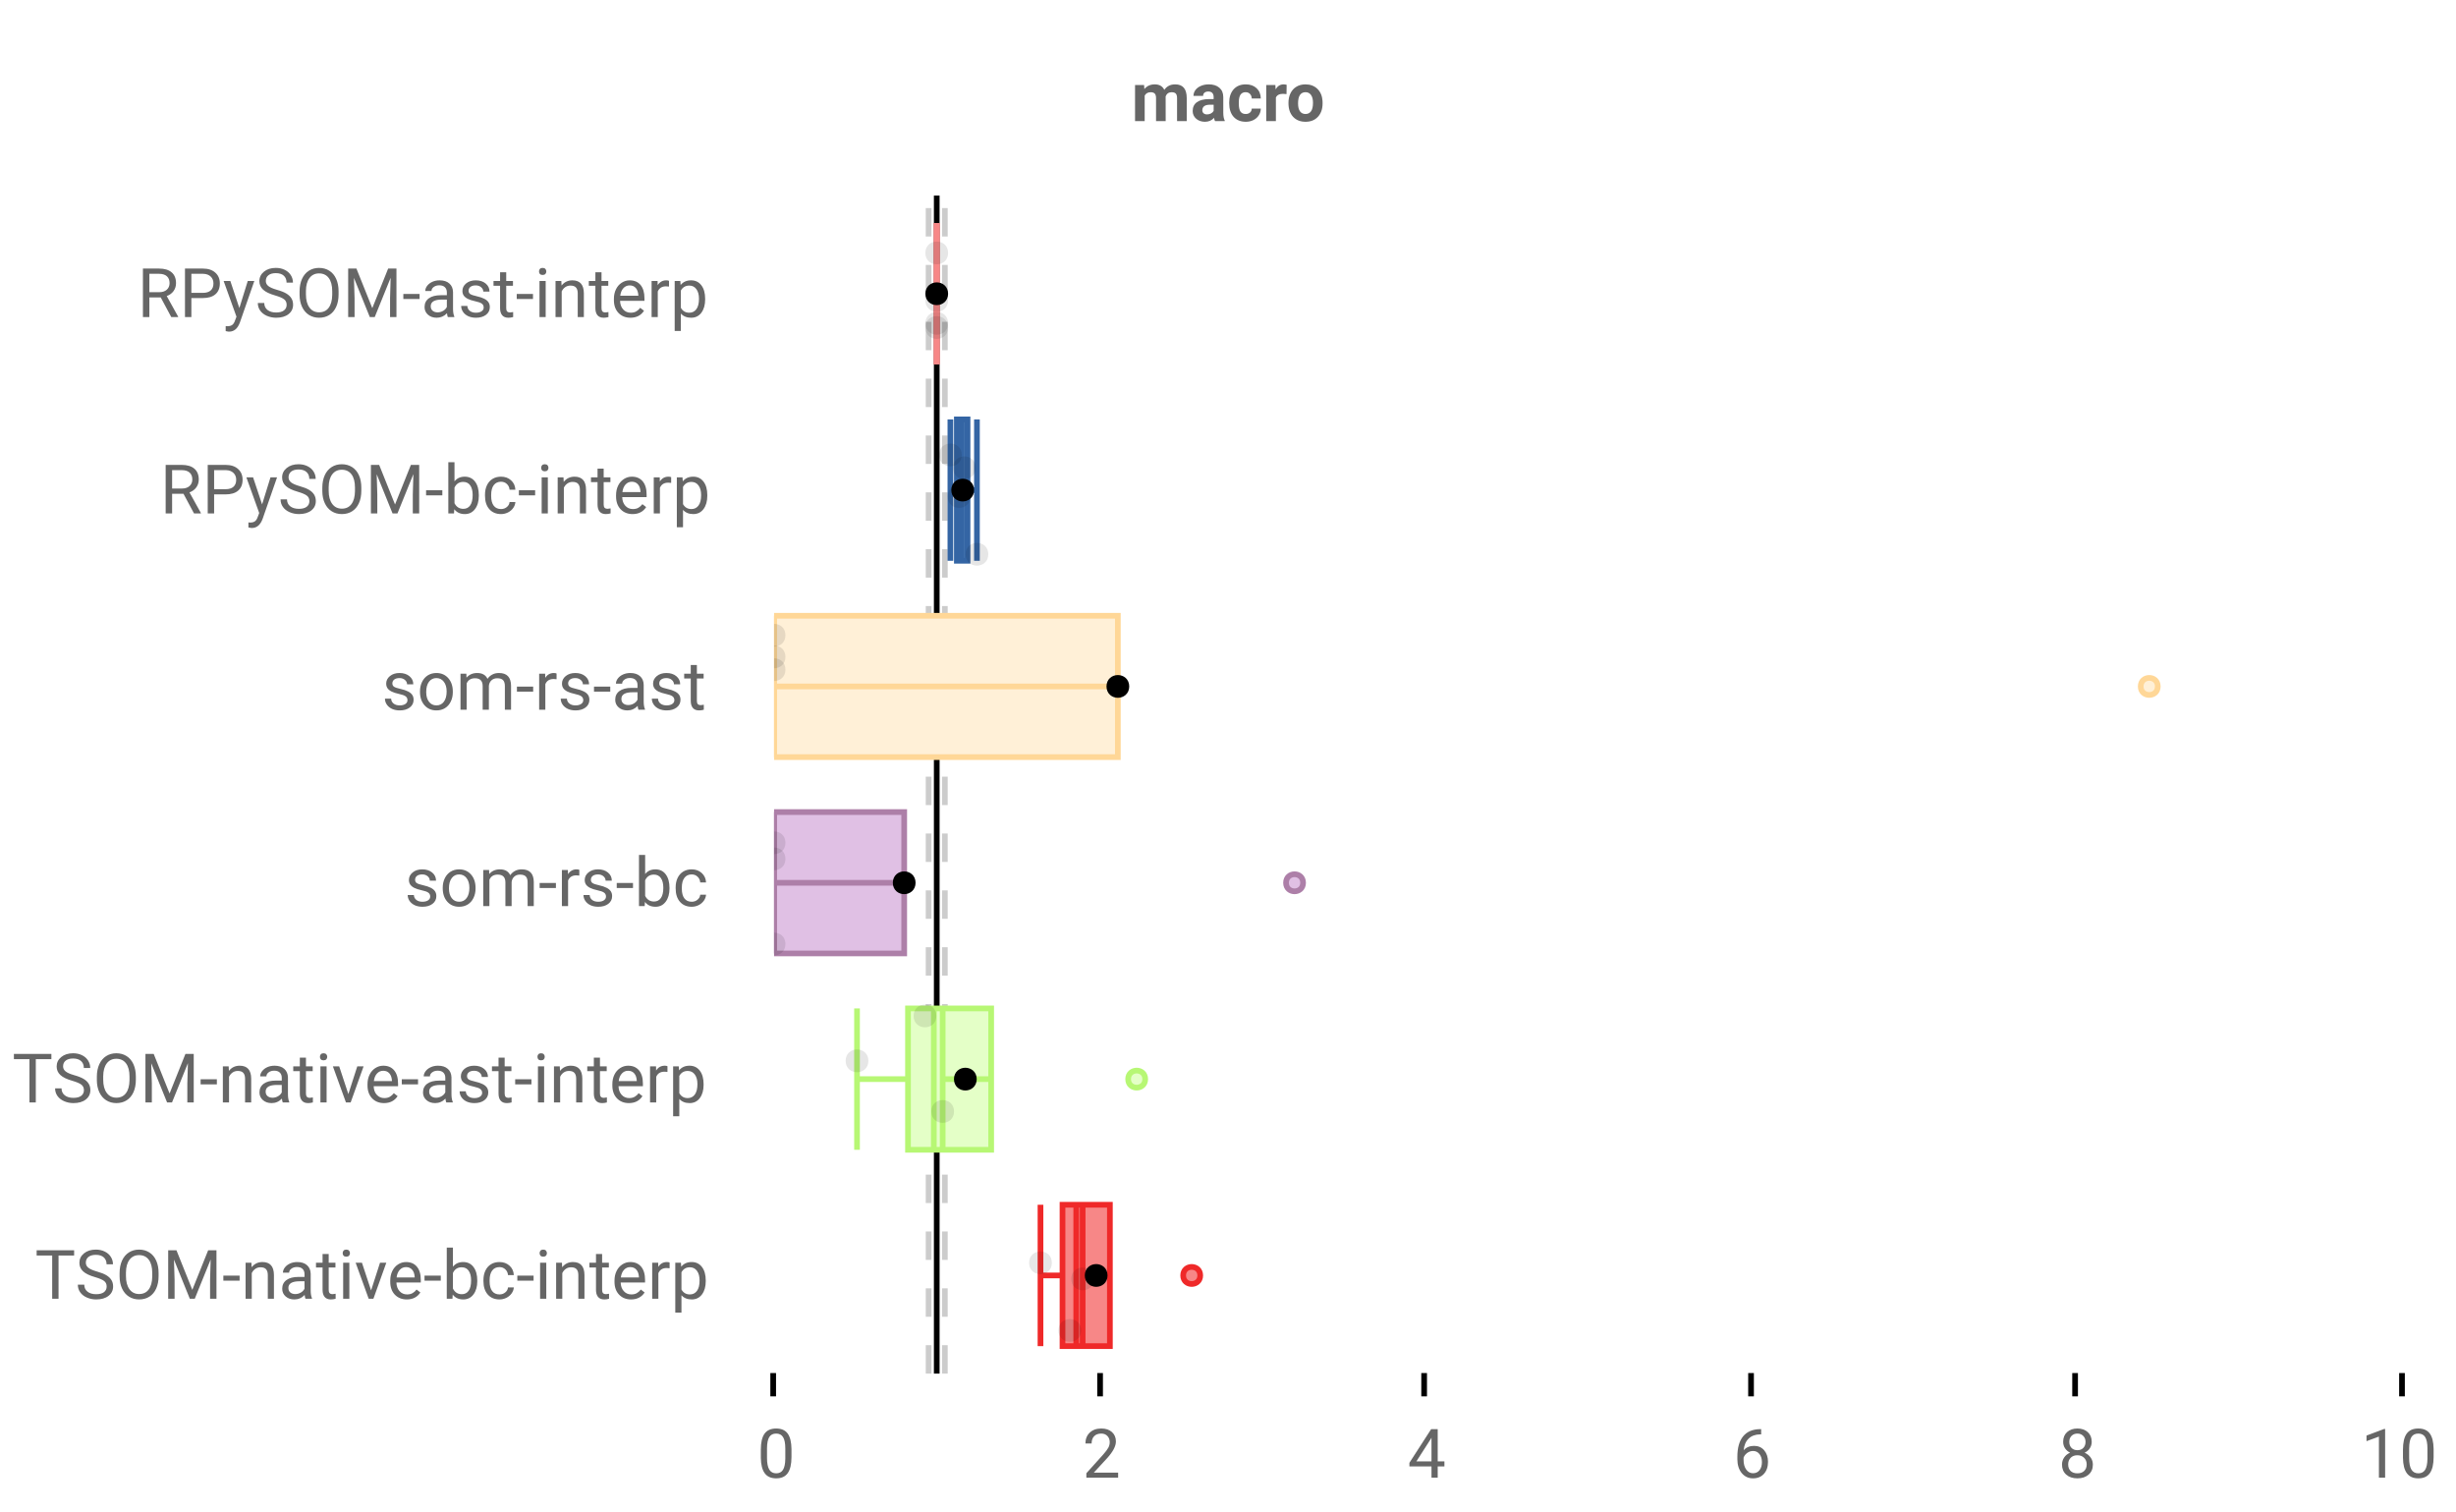 <?xml version="1.0" encoding="UTF-8"?>
<svg xmlns="http://www.w3.org/2000/svg" xmlns:xlink="http://www.w3.org/1999/xlink" width="864pt" height="532pt" viewBox="0 0 864 532" version="1.1">
<defs>
<clipPath id="clip1">
  <path d="M 328 68.801 L 331 68.801 L 331 483.199 L 328 483.199 Z M 328 68.801 "/>
</clipPath>
<clipPath id="clip2">
  <path d="M 325 68.801 L 328 68.801 L 328 483.199 L 325 483.199 Z M 325 68.801 "/>
</clipPath>
<clipPath id="clip3">
  <path d="M 331 68.801 L 334 68.801 L 334 483.199 L 331 483.199 Z M 331 68.801 "/>
</clipPath>
<clipPath id="clip4">
  <path d="M 272.312 216 L 394 216 L 394 267 L 272.312 267 Z M 272.312 216 "/>
</clipPath>
<clipPath id="clip5">
  <path d="M 272.312 215 L 274 215 L 274 268 L 272.312 268 Z M 272.312 215 "/>
</clipPath>
<clipPath id="clip6">
  <path d="M 272.312 215 L 395 215 L 395 268 L 272.312 268 Z M 272.312 215 "/>
</clipPath>
<clipPath id="clip7">
  <path d="M 272.312 227 L 277 227 L 277 236 L 272.312 236 Z M 272.312 227 "/>
</clipPath>
<clipPath id="clip8">
  <path d="M 272.312 231 L 277 231 L 277 240 L 272.312 240 Z M 272.312 231 "/>
</clipPath>
<clipPath id="clip9">
  <path d="M 272.312 219 L 277 219 L 277 228 L 272.312 228 Z M 272.312 219 "/>
</clipPath>
<clipPath id="clip10">
  <path d="M 272.312 285 L 319 285 L 319 336 L 272.312 336 Z M 272.312 285 "/>
</clipPath>
<clipPath id="clip11">
  <path d="M 272.312 284 L 274 284 L 274 337 L 272.312 337 Z M 272.312 284 "/>
</clipPath>
<clipPath id="clip12">
  <path d="M 272.312 284 L 320 284 L 320 337 L 272.312 337 Z M 272.312 284 "/>
</clipPath>
<clipPath id="clip13">
  <path d="M 272.312 298 L 277 298 L 277 307 L 272.312 307 Z M 272.312 298 "/>
</clipPath>
<clipPath id="clip14">
  <path d="M 272.312 292 L 277 292 L 277 301 L 272.312 301 Z M 272.312 292 "/>
</clipPath>
<clipPath id="clip15">
  <path d="M 272.312 328 L 277 328 L 277 337 L 272.312 337 Z M 272.312 328 "/>
</clipPath>
</defs>
<g id="surface329332">
<rect x="0" y="0" width="864" height="532" style="fill:rgb(100%,100%,100%);fill-opacity:1;stroke:none;"/>
<path style=" stroke:none;fill-rule:nonzero;fill:rgb(100%,100%,100%);fill-opacity:1;" d="M 0 0 L 672 0 L 672 76 L 0 76 Z M 0 0 "/>
<path style="fill:none;stroke-width:1;stroke-linecap:butt;stroke-linejoin:miter;stroke:rgb(0%,0%,0%);stroke-opacity:1;stroke-miterlimit:10;" d="M 136 241.5 L 136 245.6 " transform="matrix(2,0,0,2,0,0)"/>
<path style="fill:none;stroke-width:1;stroke-linecap:butt;stroke-linejoin:miter;stroke:rgb(0%,0%,0%);stroke-opacity:1;stroke-miterlimit:10;" d="M 193.5 241.5 L 193.5 245.6 " transform="matrix(2,0,0,2,0,0)"/>
<path style="fill:none;stroke-width:1;stroke-linecap:butt;stroke-linejoin:miter;stroke:rgb(0%,0%,0%);stroke-opacity:1;stroke-miterlimit:10;" d="M 250.5 241.5 L 250.5 245.6 " transform="matrix(2,0,0,2,0,0)"/>
<path style="fill:none;stroke-width:1;stroke-linecap:butt;stroke-linejoin:miter;stroke:rgb(0%,0%,0%);stroke-opacity:1;stroke-miterlimit:10;" d="M 308 241.5 L 308 245.6 " transform="matrix(2,0,0,2,0,0)"/>
<path style="fill:none;stroke-width:1;stroke-linecap:butt;stroke-linejoin:miter;stroke:rgb(0%,0%,0%);stroke-opacity:1;stroke-miterlimit:10;" d="M 365 241.5 L 365 245.6 " transform="matrix(2,0,0,2,0,0)"/>
<path style="fill:none;stroke-width:1;stroke-linecap:butt;stroke-linejoin:miter;stroke:rgb(0%,0%,0%);stroke-opacity:1;stroke-miterlimit:10;" d="M 422.5 241.5 L 422.5 245.6 " transform="matrix(2,0,0,2,0,0)"/>
<path style=" stroke:none;fill-rule:nonzero;fill:rgb(40%,40%,40%);fill-opacity:1;" d="M 402.484 29.914 L 402.578 31.336 C 403.484 30.234 404.703 29.68 406.234 29.68 C 407.859 29.68 408.977 30.328 409.594 31.617 C 410.477 30.328 411.75 29.68 413.406 29.68 C 414.781 29.68 415.801 30.082 416.469 30.883 C 417.145 31.688 417.484 32.895 417.484 34.508 L 417.484 42.602 L 414.078 42.602 L 414.078 34.508 C 414.078 33.789 413.938 33.27 413.656 32.945 C 413.375 32.613 412.879 32.445 412.172 32.445 C 411.148 32.445 410.445 32.93 410.062 33.898 L 410.078 42.602 L 406.688 42.602 L 406.688 34.523 C 406.688 33.797 406.539 33.27 406.25 32.945 C 405.957 32.613 405.469 32.445 404.781 32.445 C 403.812 32.445 403.113 32.844 402.688 33.633 L 402.688 42.602 L 399.297 42.602 L 399.297 29.914 Z M 427.434 42.602 C 427.277 42.301 427.16 41.922 427.09 41.461 C 426.266 42.379 425.199 42.836 423.887 42.836 C 422.645 42.836 421.613 42.477 420.793 41.758 C 419.98 41.039 419.574 40.133 419.574 39.039 C 419.574 37.695 420.066 36.664 421.059 35.945 C 422.059 35.227 423.5 34.863 425.387 34.852 L 426.949 34.852 L 426.949 34.133 C 426.949 33.539 426.797 33.07 426.496 32.727 C 426.191 32.375 425.719 32.195 425.074 32.195 C 424.5 32.195 424.051 32.332 423.73 32.602 C 423.406 32.875 423.246 33.25 423.246 33.727 L 419.855 33.727 C 419.855 33 420.078 32.32 420.527 31.695 C 420.984 31.07 421.625 30.582 422.449 30.227 C 423.281 29.863 424.215 29.68 425.246 29.68 C 426.809 29.68 428.047 30.078 428.965 30.867 C 429.879 31.648 430.34 32.754 430.34 34.18 L 430.34 39.664 C 430.348 40.875 430.52 41.785 430.855 42.398 L 430.855 42.602 Z M 424.621 40.242 C 425.121 40.242 425.578 40.133 425.996 39.914 C 426.422 39.688 426.738 39.383 426.949 39.008 L 426.949 36.836 L 425.684 36.836 C 423.984 36.836 423.082 37.422 422.98 38.586 L 422.965 38.789 C 422.965 39.219 423.109 39.566 423.402 39.836 C 423.703 40.109 424.109 40.242 424.621 40.242 Z M 438.223 40.102 C 438.848 40.102 439.352 39.93 439.738 39.586 C 440.133 39.242 440.336 38.785 440.348 38.211 L 443.535 38.211 C 443.523 39.078 443.285 39.867 442.816 40.586 C 442.355 41.297 441.727 41.848 440.926 42.242 C 440.133 42.637 439.254 42.836 438.285 42.836 C 436.473 42.836 435.039 42.266 433.988 41.117 C 432.945 39.961 432.426 38.367 432.426 36.336 L 432.426 36.102 C 432.426 34.156 432.941 32.598 433.973 31.43 C 435.012 30.266 436.441 29.68 438.254 29.68 C 439.836 29.68 441.105 30.133 442.066 31.039 C 443.023 31.945 443.512 33.148 443.535 34.648 L 440.348 34.648 C 440.336 33.992 440.133 33.461 439.738 33.055 C 439.352 32.641 438.836 32.43 438.191 32.43 C 437.41 32.43 436.816 32.719 436.41 33.289 C 436.004 33.863 435.801 34.797 435.801 36.086 L 435.801 36.43 C 435.801 37.742 435.996 38.688 436.395 39.258 C 436.801 39.82 437.41 40.102 438.223 40.102 Z M 452.582 33.102 C 452.121 33.039 451.715 33.008 451.363 33.008 C 450.082 33.008 449.242 33.441 448.848 34.305 L 448.848 42.602 L 445.457 42.602 L 445.457 29.914 L 448.66 29.914 L 448.754 31.43 C 449.43 30.266 450.371 29.68 451.582 29.68 C 451.957 29.68 452.305 29.734 452.629 29.836 Z M 453.273 36.148 C 453.273 34.891 453.512 33.77 453.992 32.789 C 454.48 31.801 455.18 31.035 456.086 30.492 C 456.992 29.953 458.047 29.68 459.258 29.68 C 460.965 29.68 462.359 30.207 463.445 31.258 C 464.527 32.301 465.133 33.723 465.258 35.523 L 465.273 36.383 C 465.273 38.332 464.73 39.895 463.648 41.07 C 462.562 42.25 461.105 42.836 459.273 42.836 C 457.449 42.836 455.992 42.254 454.898 41.086 C 453.812 39.91 453.273 38.312 453.273 36.289 Z M 456.648 36.383 C 456.648 37.594 456.871 38.516 457.32 39.148 C 457.777 39.785 458.43 40.102 459.273 40.102 C 460.094 40.102 460.734 39.789 461.195 39.164 C 461.664 38.531 461.898 37.523 461.898 36.148 C 461.898 34.961 461.664 34.047 461.195 33.398 C 460.734 32.754 460.09 32.43 459.258 32.43 C 458.422 32.43 457.777 32.754 457.32 33.398 C 456.871 34.047 456.648 35.039 456.648 36.383 Z M 398 20.336 "/>
<path style=" stroke:none;fill-rule:nonzero;fill:rgb(40%,40%,40%);fill-opacity:1;" d="M 278.438 512.523 C 278.438 515.066 278 516.957 277.125 518.195 C 276.258 519.426 274.906 520.039 273.062 520.039 C 271.238 520.039 269.891 519.438 269.016 518.227 C 268.141 517.02 267.688 515.219 267.656 512.82 L 267.656 509.93 C 267.656 507.422 268.086 505.555 268.953 504.336 C 269.828 503.117 271.191 502.508 273.047 502.508 C 274.879 502.508 276.227 503.098 277.094 504.273 C 277.957 505.453 278.406 507.266 278.438 509.711 Z M 276.266 509.555 C 276.266 507.723 276.004 506.391 275.484 505.555 C 274.973 504.711 274.16 504.289 273.047 504.289 C 271.93 504.289 271.117 504.707 270.609 505.539 C 270.109 506.375 269.848 507.66 269.828 509.398 L 269.828 512.867 C 269.828 514.711 270.094 516.078 270.625 516.961 C 271.164 517.836 271.977 518.273 273.062 518.273 C 274.133 518.273 274.93 517.863 275.453 517.039 C 275.973 516.207 276.242 514.898 276.266 513.117 Z M 266.312 497.539 "/>
<path style=" stroke:none;fill-rule:nonzero;fill:rgb(40%,40%,40%);fill-opacity:1;" d="M 393.348 519.805 L 382.176 519.805 L 382.176 518.242 L 388.082 511.68 C 388.957 510.691 389.559 509.891 389.895 509.273 C 390.227 508.648 390.395 508.004 390.395 507.336 C 390.395 506.441 390.121 505.711 389.582 505.148 C 389.039 504.578 388.32 504.289 387.426 504.289 C 386.34 504.289 385.504 504.598 384.91 505.211 C 384.316 505.828 384.02 506.68 384.02 507.773 L 381.848 507.773 C 381.848 506.203 382.352 504.93 383.363 503.961 C 384.371 502.992 385.727 502.508 387.426 502.508 C 389.008 502.508 390.258 502.926 391.176 503.758 C 392.102 504.594 392.566 505.695 392.566 507.07 C 392.566 508.758 391.496 510.758 389.363 513.07 L 384.785 518.039 L 393.348 518.039 Z M 380.754 497.539 "/>
<path style=" stroke:none;fill-rule:nonzero;fill:rgb(40%,40%,40%);fill-opacity:1;" d="M 505.773 514.07 L 508.133 514.07 L 508.133 515.836 L 505.773 515.836 L 505.773 519.805 L 503.586 519.805 L 503.586 515.836 L 495.82 515.836 L 495.82 514.57 L 503.461 502.742 L 505.773 502.742 Z M 498.273 514.07 L 503.586 514.07 L 503.586 505.711 L 503.336 506.18 Z M 495.195 497.539 "/>
<path style=" stroke:none;fill-rule:nonzero;fill:rgb(40%,40%,40%);fill-opacity:1;" d="M 619.562 502.727 L 619.562 504.57 L 619.172 504.57 C 617.484 504.602 616.141 505.102 615.141 506.07 C 614.141 507.039 613.562 508.406 613.406 510.164 C 614.301 509.133 615.523 508.617 617.078 508.617 C 618.566 508.617 619.754 509.145 620.641 510.195 C 621.523 511.238 621.969 512.586 621.969 514.242 C 621.969 515.992 621.488 517.398 620.531 518.461 C 619.57 519.516 618.289 520.039 616.688 520.039 C 615.051 520.039 613.723 519.414 612.703 518.164 C 611.691 516.906 611.188 515.285 611.188 513.305 L 611.188 512.477 C 611.188 509.344 611.852 506.945 613.188 505.289 C 614.531 503.625 616.531 502.77 619.188 502.727 Z M 616.719 510.414 C 615.977 510.414 615.297 510.641 614.672 511.086 C 614.047 511.535 613.613 512.094 613.375 512.758 L 613.375 513.555 C 613.375 514.961 613.688 516.098 614.312 516.961 C 614.945 517.816 615.738 518.242 616.688 518.242 C 617.664 518.242 618.43 517.883 618.984 517.164 C 619.547 516.445 619.828 515.504 619.828 514.336 C 619.828 513.172 619.539 512.227 618.969 511.508 C 618.406 510.781 617.656 510.414 616.719 510.414 Z M 609.641 497.539 "/>
<path style=" stroke:none;fill-rule:nonzero;fill:rgb(40%,40%,40%);fill-opacity:1;" d="M 735.848 507.195 C 735.848 508.051 735.621 508.812 735.176 509.477 C 734.727 510.133 734.117 510.648 733.348 511.023 C 734.242 511.41 734.949 511.973 735.473 512.711 C 735.992 513.441 736.254 514.27 736.254 515.195 C 736.254 516.676 735.754 517.852 734.754 518.727 C 733.754 519.602 732.441 520.039 730.816 520.039 C 729.18 520.039 727.867 519.602 726.879 518.727 C 725.887 517.844 725.395 516.664 725.395 515.195 C 725.395 514.281 725.645 513.453 726.145 512.711 C 726.652 511.961 727.352 511.395 728.238 511.008 C 727.488 510.633 726.895 510.117 726.457 509.461 C 726.02 508.797 725.801 508.039 725.801 507.195 C 725.801 505.758 726.258 504.617 727.176 503.773 C 728.102 502.93 729.316 502.508 730.816 502.508 C 732.316 502.508 733.527 502.93 734.457 503.773 C 735.383 504.617 735.848 505.758 735.848 507.195 Z M 734.082 515.148 C 734.082 514.203 733.777 513.426 733.176 512.82 C 732.57 512.219 731.777 511.914 730.801 511.914 C 729.82 511.914 729.035 512.211 728.441 512.805 C 727.855 513.398 727.566 514.18 727.566 515.148 C 727.566 516.117 727.852 516.883 728.426 517.445 C 728.996 518 729.793 518.273 730.816 518.273 C 731.836 518.273 732.633 517.992 733.207 517.43 C 733.789 516.867 734.082 516.109 734.082 515.148 Z M 730.816 504.289 C 729.973 504.289 729.285 504.555 728.754 505.086 C 728.223 505.609 727.957 506.32 727.957 507.227 C 727.957 508.094 728.215 508.797 728.738 509.336 C 729.258 509.867 729.949 510.133 730.816 510.133 C 731.691 510.133 732.383 509.867 732.895 509.336 C 733.414 508.797 733.676 508.094 733.676 507.227 C 733.676 506.363 733.402 505.66 732.863 505.117 C 732.332 504.566 731.648 504.289 730.816 504.289 Z M 724.082 497.539 "/>
<path style=" stroke:none;fill-rule:nonzero;fill:rgb(40%,40%,40%);fill-opacity:1;" d="M 839.07 519.805 L 836.883 519.805 L 836.883 505.352 L 832.523 506.961 L 832.523 504.992 L 838.727 502.664 L 839.07 502.664 Z M 856.125 512.523 C 856.125 515.066 855.688 516.957 854.812 518.195 C 853.945 519.426 852.594 520.039 850.75 520.039 C 848.926 520.039 847.578 519.438 846.703 518.227 C 845.828 517.02 845.375 515.219 845.344 512.82 L 845.344 509.93 C 845.344 507.422 845.773 505.555 846.641 504.336 C 847.516 503.117 848.879 502.508 850.734 502.508 C 852.566 502.508 853.914 503.098 854.781 504.273 C 855.645 505.453 856.094 507.266 856.125 509.711 Z M 853.953 509.555 C 853.953 507.723 853.691 506.391 853.172 505.555 C 852.66 504.711 851.848 504.289 850.734 504.289 C 849.617 504.289 848.805 504.707 848.297 505.539 C 847.797 506.375 847.535 507.66 847.516 509.398 L 847.516 512.867 C 847.516 514.711 847.781 516.078 848.312 516.961 C 848.852 517.836 849.664 518.273 850.75 518.273 C 851.82 518.273 852.617 517.863 853.141 517.039 C 853.66 516.207 853.93 514.898 853.953 513.117 Z M 830.523 497.539 "/>
<path style=" stroke:none;fill-rule:nonzero;fill:rgb(40%,40%,40%);fill-opacity:1;" d="M 56.547 104.629 L 52.547 104.629 L 52.547 111.535 L 50.281 111.535 L 50.281 94.473 L 55.938 94.473 C 57.852 94.473 59.328 94.91 60.359 95.785 C 61.398 96.66 61.922 97.934 61.922 99.598 C 61.922 100.66 61.633 101.59 61.062 102.379 C 60.488 103.172 59.688 103.762 58.656 104.145 L 62.672 111.395 L 62.672 111.535 L 60.25 111.535 Z M 52.547 102.785 L 56 102.785 C 57.113 102.785 58 102.5 58.656 101.926 C 59.32 101.344 59.656 100.566 59.656 99.598 C 59.656 98.547 59.336 97.738 58.703 97.176 C 58.078 96.613 57.172 96.328 55.984 96.316 L 52.547 96.316 Z M 67.324 104.848 L 67.324 111.535 L 65.074 111.535 L 65.074 94.473 L 71.371 94.473 C 73.234 94.473 74.691 94.953 75.746 95.91 C 76.809 96.859 77.34 98.121 77.34 99.691 C 77.34 101.348 76.816 102.625 75.777 103.52 C 74.746 104.406 73.266 104.848 71.34 104.848 Z M 67.324 103.02 L 71.371 103.02 C 72.566 103.02 73.484 102.738 74.121 102.176 C 74.766 101.605 75.09 100.781 75.09 99.707 C 75.09 98.699 74.766 97.891 74.121 97.285 C 73.484 96.672 72.609 96.348 71.496 96.316 L 67.324 96.316 Z M 84.203 108.363 L 87.156 98.848 L 89.469 98.848 L 84.375 113.488 C 83.582 115.602 82.328 116.66 80.609 116.66 L 80.203 116.629 L 79.391 116.473 L 79.391 114.707 L 79.984 114.754 C 80.711 114.754 81.281 114.602 81.688 114.301 C 82.102 114.008 82.441 113.473 82.703 112.691 L 83.188 111.395 L 78.672 98.848 L 81.031 98.848 Z M 96.777 103.926 C 94.84 103.375 93.434 102.699 92.559 101.895 C 91.684 101.082 91.246 100.082 91.246 98.895 C 91.246 97.551 91.781 96.441 92.855 95.566 C 93.926 94.684 95.324 94.238 97.043 94.238 C 98.207 94.238 99.25 94.469 100.168 94.926 C 101.094 95.375 101.809 96 102.309 96.801 C 102.809 97.594 103.059 98.465 103.059 99.41 L 100.809 99.41 C 100.809 98.379 100.48 97.566 99.824 96.973 C 99.168 96.379 98.238 96.082 97.043 96.082 C 95.926 96.082 95.059 96.328 94.434 96.816 C 93.816 97.309 93.512 97.984 93.512 98.848 C 93.512 99.547 93.801 100.137 94.387 100.613 C 94.98 101.094 95.984 101.535 97.402 101.941 C 98.828 102.34 99.938 102.777 100.73 103.254 C 101.531 103.734 102.125 104.297 102.512 104.941 C 102.906 105.578 103.105 106.328 103.105 107.191 C 103.105 108.578 102.562 109.688 101.48 110.52 C 100.406 111.355 98.965 111.77 97.152 111.77 C 95.984 111.77 94.891 111.543 93.871 111.098 C 92.859 110.652 92.078 110.035 91.527 109.254 C 90.973 108.473 90.699 107.582 90.699 106.582 L 92.965 106.582 C 92.965 107.613 93.344 108.434 94.105 109.035 C 94.863 109.629 95.879 109.926 97.152 109.926 C 98.34 109.926 99.25 109.688 99.887 109.207 C 100.52 108.719 100.84 108.059 100.84 107.223 C 100.84 106.391 100.543 105.746 99.949 105.285 C 99.363 104.828 98.309 104.375 96.777 103.926 Z M 119.109 103.551 C 119.109 105.23 118.828 106.691 118.266 107.941 C 117.703 109.184 116.906 110.129 115.875 110.785 C 114.844 111.441 113.641 111.77 112.266 111.77 C 110.922 111.77 109.727 111.441 108.688 110.785 C 107.645 110.121 106.836 109.176 106.266 107.957 C 105.691 106.73 105.398 105.312 105.391 103.707 L 105.391 102.473 C 105.391 100.84 105.672 99.391 106.234 98.129 C 106.805 96.871 107.613 95.906 108.656 95.238 C 109.695 94.574 110.891 94.238 112.234 94.238 C 113.609 94.238 114.816 94.574 115.859 95.238 C 116.898 95.895 117.703 96.848 118.266 98.098 C 118.828 99.348 119.109 100.809 119.109 102.473 Z M 116.875 102.457 C 116.875 100.426 116.469 98.875 115.656 97.801 C 114.844 96.719 113.703 96.176 112.234 96.176 C 110.816 96.176 109.695 96.719 108.875 97.801 C 108.062 98.875 107.645 100.375 107.625 102.301 L 107.625 103.551 C 107.625 105.512 108.035 107.051 108.859 108.176 C 109.68 109.301 110.816 109.863 112.266 109.863 C 113.711 109.863 114.832 109.332 115.625 108.27 C 116.426 107.207 116.844 105.691 116.875 103.723 Z M 125.391 94.473 L 130.969 108.395 L 136.547 94.473 L 139.469 94.473 L 139.469 111.535 L 137.219 111.535 L 137.219 104.895 L 137.422 97.723 L 131.828 111.535 L 130.094 111.535 L 124.516 97.754 L 124.734 104.895 L 124.734 111.535 L 122.484 111.535 L 122.484 94.473 Z M 147.609 105.176 L 141.891 105.176 L 141.891 103.395 L 147.609 103.395 Z M 157.543 111.535 C 157.418 111.285 157.316 110.84 157.246 110.191 C 156.234 111.246 155.031 111.77 153.637 111.77 C 152.387 111.77 151.359 111.418 150.559 110.707 C 149.754 110 149.355 109.105 149.355 108.02 C 149.355 106.699 149.855 105.672 150.855 104.941 C 151.863 104.215 153.277 103.848 155.09 103.848 L 157.199 103.848 L 157.199 102.848 C 157.199 102.09 156.969 101.484 156.512 101.035 C 156.062 100.59 155.402 100.363 154.527 100.363 C 153.746 100.363 153.094 100.562 152.574 100.957 C 152.051 101.344 151.793 101.812 151.793 102.363 L 149.605 102.363 C 149.605 101.738 149.828 101.129 150.277 100.535 C 150.734 99.941 151.344 99.473 152.105 99.129 C 152.875 98.785 153.723 98.613 154.652 98.613 C 156.109 98.613 157.25 98.984 158.074 99.723 C 158.906 100.453 159.34 101.457 159.371 102.738 L 159.371 108.566 C 159.371 109.734 159.52 110.66 159.824 111.348 L 159.824 111.535 Z M 153.949 109.879 C 154.625 109.879 155.266 109.707 155.871 109.363 C 156.484 109.012 156.926 108.551 157.199 107.988 L 157.199 105.379 L 155.512 105.379 C 152.855 105.379 151.527 106.156 151.527 107.707 C 151.527 108.395 151.75 108.934 152.199 109.316 C 152.656 109.691 153.238 109.879 153.949 109.879 Z M 170.16 108.176 C 170.16 107.582 169.934 107.125 169.488 106.801 C 169.051 106.48 168.277 106.203 167.176 105.973 C 166.082 105.734 165.211 105.453 164.566 105.129 C 163.918 104.797 163.441 104.406 163.129 103.957 C 162.824 103.5 162.676 102.957 162.676 102.332 C 162.676 101.293 163.113 100.41 163.988 99.691 C 164.871 98.973 165.996 98.613 167.363 98.613 C 168.801 98.613 169.965 98.988 170.863 99.738 C 171.758 100.48 172.207 101.426 172.207 102.582 L 170.02 102.582 C 170.02 101.988 169.77 101.48 169.27 101.051 C 168.77 100.613 168.133 100.395 167.363 100.395 C 166.57 100.395 165.949 100.566 165.504 100.91 C 165.066 101.254 164.848 101.707 164.848 102.27 C 164.848 102.793 165.051 103.188 165.457 103.457 C 165.871 103.719 166.621 103.969 167.707 104.207 C 168.789 104.449 169.664 104.738 170.332 105.082 C 171.008 105.418 171.508 105.824 171.832 106.301 C 172.152 106.77 172.316 107.344 172.316 108.02 C 172.316 109.156 171.863 110.066 170.957 110.754 C 170.051 111.434 168.879 111.77 167.441 111.77 C 166.418 111.77 165.52 111.59 164.738 111.238 C 163.957 110.875 163.34 110.371 162.895 109.723 C 162.457 109.078 162.238 108.379 162.238 107.629 L 164.41 107.629 C 164.449 108.359 164.742 108.938 165.285 109.363 C 165.824 109.793 166.543 110.004 167.441 110.004 C 168.254 110.004 168.91 109.84 169.41 109.504 C 169.91 109.172 170.16 108.73 170.16 108.176 Z M 178.082 95.785 L 178.082 98.848 L 180.457 98.848 L 180.457 100.535 L 178.082 100.535 L 178.082 108.395 C 178.082 108.906 178.184 109.285 178.395 109.535 C 178.613 109.785 178.977 109.91 179.488 109.91 C 179.738 109.91 180.082 109.863 180.52 109.77 L 180.52 111.535 C 179.945 111.691 179.387 111.77 178.848 111.77 C 177.879 111.77 177.148 111.48 176.66 110.895 C 176.168 110.301 175.926 109.469 175.926 108.395 L 175.926 100.535 L 173.613 100.535 L 173.613 98.848 L 175.926 98.848 L 175.926 95.785 Z M 187.5 105.176 L 181.781 105.176 L 181.781 103.395 L 187.5 103.395 Z M 191.965 111.535 L 189.793 111.535 L 189.793 98.848 L 191.965 98.848 Z M 189.621 95.488 C 189.621 95.137 189.723 94.84 189.934 94.598 C 190.152 94.359 190.469 94.238 190.887 94.238 C 191.312 94.238 191.637 94.359 191.855 94.598 C 192.074 94.84 192.184 95.137 192.184 95.488 C 192.184 95.844 192.074 96.141 191.855 96.379 C 191.637 96.609 191.312 96.723 190.887 96.723 C 190.469 96.723 190.152 96.609 189.934 96.379 C 189.723 96.141 189.621 95.844 189.621 95.488 Z M 197.477 98.848 L 197.555 100.441 C 198.523 99.223 199.789 98.613 201.352 98.613 C 204.027 98.613 205.375 100.129 205.398 103.16 L 205.398 111.535 L 203.242 111.535 L 203.242 103.145 C 203.23 102.23 203.016 101.551 202.602 101.113 C 202.195 100.676 201.559 100.457 200.695 100.457 C 199.984 100.457 199.367 100.645 198.836 101.02 C 198.305 101.395 197.891 101.891 197.602 102.504 L 197.602 111.535 L 195.43 111.535 L 195.43 98.848 Z M 211.609 95.785 L 211.609 98.848 L 213.984 98.848 L 213.984 100.535 L 211.609 100.535 L 211.609 108.395 C 211.609 108.906 211.711 109.285 211.922 109.535 C 212.141 109.785 212.504 109.91 213.016 109.91 C 213.266 109.91 213.609 109.863 214.047 109.77 L 214.047 111.535 C 213.473 111.691 212.914 111.77 212.375 111.77 C 211.406 111.77 210.676 111.48 210.188 110.895 C 209.695 110.301 209.453 109.469 209.453 108.395 L 209.453 100.535 L 207.141 100.535 L 207.141 98.848 L 209.453 98.848 L 209.453 95.785 Z M 221.777 111.77 C 220.059 111.77 218.656 111.207 217.574 110.082 C 216.5 108.949 215.965 107.438 215.965 105.551 L 215.965 105.145 C 215.965 103.887 216.203 102.766 216.684 101.785 C 217.16 100.797 217.832 100.02 218.699 99.457 C 219.562 98.895 220.5 98.613 221.512 98.613 C 223.156 98.613 224.434 99.16 225.34 100.254 C 226.254 101.34 226.715 102.891 226.715 104.91 L 226.715 105.816 L 218.137 105.816 C 218.168 107.066 218.531 108.078 219.23 108.848 C 219.926 109.621 220.812 110.004 221.887 110.004 C 222.656 110.004 223.309 109.848 223.84 109.535 C 224.371 109.223 224.832 108.809 225.23 108.285 L 226.559 109.316 C 225.496 110.953 223.902 111.77 221.777 111.77 Z M 221.512 100.395 C 220.637 100.395 219.902 100.719 219.309 101.363 C 218.715 102 218.344 102.891 218.199 104.035 L 224.559 104.035 L 224.559 103.863 C 224.496 102.77 224.199 101.922 223.668 101.316 C 223.137 100.703 222.418 100.395 221.512 100.395 Z M 235.352 100.801 C 235.027 100.75 234.672 100.723 234.289 100.723 C 232.871 100.723 231.906 101.328 231.398 102.535 L 231.398 111.535 L 229.227 111.535 L 229.227 98.848 L 231.336 98.848 L 231.367 100.316 C 232.086 99.184 233.094 98.613 234.398 98.613 C 234.812 98.613 235.133 98.672 235.352 98.785 Z M 248.066 105.332 C 248.066 107.262 247.621 108.816 246.738 110.004 C 245.852 111.184 244.652 111.77 243.145 111.77 C 241.613 111.77 240.402 111.281 239.52 110.301 L 239.52 116.41 L 237.348 116.41 L 237.348 98.848 L 239.332 98.848 L 239.441 100.254 C 240.316 99.16 241.539 98.613 243.113 98.613 C 244.633 98.613 245.836 99.191 246.723 100.348 C 247.617 101.496 248.066 103.09 248.066 105.129 Z M 245.895 105.082 C 245.895 103.656 245.586 102.531 244.973 101.707 C 244.367 100.875 243.535 100.457 242.473 100.457 C 241.16 100.457 240.176 101.043 239.52 102.207 L 239.52 108.27 C 240.164 109.426 241.152 110.004 242.488 110.004 C 243.527 110.004 244.355 109.594 244.973 108.77 C 245.586 107.938 245.895 106.707 245.895 105.082 Z M 48.312 89.27 "/>
<path style=" stroke:none;fill-rule:nonzero;fill:rgb(40%,40%,40%);fill-opacity:1;" d="M 64.547 173.695 L 60.547 173.695 L 60.547 180.602 L 58.281 180.602 L 58.281 163.539 L 63.938 163.539 C 65.852 163.539 67.328 163.977 68.359 164.852 C 69.398 165.727 69.922 167 69.922 168.664 C 69.922 169.727 69.633 170.656 69.062 171.445 C 68.488 172.238 67.688 172.828 66.656 173.211 L 70.672 180.461 L 70.672 180.602 L 68.25 180.602 Z M 60.547 171.852 L 64 171.852 C 65.113 171.852 66 171.566 66.656 170.992 C 67.32 170.41 67.656 169.633 67.656 168.664 C 67.656 167.613 67.336 166.805 66.703 166.242 C 66.078 165.68 65.172 165.395 63.984 165.383 L 60.547 165.383 Z M 75.324 173.914 L 75.324 180.602 L 73.074 180.602 L 73.074 163.539 L 79.371 163.539 C 81.234 163.539 82.691 164.02 83.746 164.977 C 84.809 165.926 85.34 167.188 85.34 168.758 C 85.34 170.414 84.816 171.691 83.777 172.586 C 82.746 173.473 81.266 173.914 79.34 173.914 Z M 75.324 172.086 L 79.371 172.086 C 80.566 172.086 81.484 171.805 82.121 171.242 C 82.766 170.672 83.09 169.848 83.09 168.773 C 83.09 167.766 82.766 166.957 82.121 166.352 C 81.484 165.738 80.609 165.414 79.496 165.383 L 75.324 165.383 Z M 92.203 177.43 L 95.156 167.914 L 97.469 167.914 L 92.375 182.555 C 91.582 184.668 90.328 185.727 88.609 185.727 L 88.203 185.695 L 87.391 185.539 L 87.391 183.773 L 87.984 183.82 C 88.711 183.82 89.281 183.668 89.688 183.367 C 90.102 183.074 90.441 182.539 90.703 181.758 L 91.188 180.461 L 86.672 167.914 L 89.031 167.914 Z M 104.777 172.992 C 102.84 172.441 101.434 171.766 100.559 170.961 C 99.684 170.148 99.246 169.148 99.246 167.961 C 99.246 166.617 99.781 165.508 100.855 164.633 C 101.926 163.75 103.324 163.305 105.043 163.305 C 106.207 163.305 107.25 163.535 108.168 163.992 C 109.094 164.441 109.809 165.066 110.309 165.867 C 110.809 166.66 111.059 167.531 111.059 168.477 L 108.809 168.477 C 108.809 167.445 108.48 166.633 107.824 166.039 C 107.168 165.445 106.238 165.148 105.043 165.148 C 103.926 165.148 103.059 165.395 102.434 165.883 C 101.816 166.375 101.512 167.051 101.512 167.914 C 101.512 168.613 101.801 169.203 102.387 169.68 C 102.98 170.16 103.984 170.602 105.402 171.008 C 106.828 171.406 107.938 171.844 108.73 172.32 C 109.531 172.801 110.125 173.363 110.512 174.008 C 110.906 174.645 111.105 175.395 111.105 176.258 C 111.105 177.645 110.562 178.754 109.48 179.586 C 108.406 180.422 106.965 180.836 105.152 180.836 C 103.984 180.836 102.891 180.609 101.871 180.164 C 100.859 179.719 100.078 179.102 99.527 178.32 C 98.973 177.539 98.699 176.648 98.699 175.648 L 100.965 175.648 C 100.965 176.68 101.344 177.5 102.105 178.102 C 102.863 178.695 103.879 178.992 105.152 178.992 C 106.34 178.992 107.25 178.754 107.887 178.273 C 108.52 177.785 108.84 177.125 108.84 176.289 C 108.84 175.457 108.543 174.812 107.949 174.352 C 107.363 173.895 106.309 173.441 104.777 172.992 Z M 127.109 172.617 C 127.109 174.297 126.828 175.758 126.266 177.008 C 125.703 178.25 124.906 179.195 123.875 179.852 C 122.844 180.508 121.641 180.836 120.266 180.836 C 118.922 180.836 117.727 180.508 116.688 179.852 C 115.645 179.188 114.836 178.242 114.266 177.023 C 113.691 175.797 113.398 174.379 113.391 172.773 L 113.391 171.539 C 113.391 169.906 113.672 168.457 114.234 167.195 C 114.805 165.938 115.613 164.973 116.656 164.305 C 117.695 163.641 118.891 163.305 120.234 163.305 C 121.609 163.305 122.816 163.641 123.859 164.305 C 124.898 164.961 125.703 165.914 126.266 167.164 C 126.828 168.414 127.109 169.875 127.109 171.539 Z M 124.875 171.523 C 124.875 169.492 124.469 167.941 123.656 166.867 C 122.844 165.785 121.703 165.242 120.234 165.242 C 118.816 165.242 117.695 165.785 116.875 166.867 C 116.062 167.941 115.645 169.441 115.625 171.367 L 115.625 172.617 C 115.625 174.578 116.035 176.117 116.859 177.242 C 117.68 178.367 118.816 178.93 120.266 178.93 C 121.711 178.93 122.832 178.398 123.625 177.336 C 124.426 176.273 124.844 174.758 124.875 172.789 Z M 133.391 163.539 L 138.969 177.461 L 144.547 163.539 L 147.469 163.539 L 147.469 180.602 L 145.219 180.602 L 145.219 173.961 L 145.422 166.789 L 139.828 180.602 L 138.094 180.602 L 132.516 166.82 L 132.734 173.961 L 132.734 180.602 L 130.484 180.602 L 130.484 163.539 Z M 155.609 174.242 L 149.891 174.242 L 149.891 172.461 L 155.609 172.461 Z M 168.449 174.398 C 168.449 176.336 168 177.895 167.105 179.07 C 166.219 180.25 165.027 180.836 163.527 180.836 C 161.922 180.836 160.684 180.27 159.809 179.133 L 159.715 180.602 L 157.715 180.602 L 157.715 162.602 L 159.887 162.602 L 159.887 169.32 C 160.762 168.227 161.965 167.68 163.496 167.68 C 165.035 167.68 166.246 168.266 167.121 169.43 C 168.004 170.598 168.449 172.191 168.449 174.211 Z M 166.277 174.148 C 166.277 172.68 165.988 171.547 165.418 170.742 C 164.855 169.93 164.035 169.523 162.965 169.523 C 161.535 169.523 160.512 170.191 159.887 171.523 L 159.887 177.008 C 160.551 178.332 161.59 178.992 162.996 178.992 C 164.027 178.992 164.828 178.594 165.402 177.789 C 165.984 176.988 166.277 175.773 166.277 174.148 Z M 176.273 179.07 C 177.043 179.07 177.715 178.836 178.289 178.367 C 178.871 177.898 179.195 177.312 179.258 176.602 L 181.305 176.602 C 181.262 177.332 181.012 178.023 180.555 178.68 C 180.094 179.336 179.48 179.863 178.711 180.258 C 177.938 180.641 177.125 180.836 176.273 180.836 C 174.543 180.836 173.168 180.266 172.148 179.117 C 171.125 177.961 170.617 176.383 170.617 174.383 L 170.617 174.008 C 170.617 172.781 170.84 171.688 171.289 170.727 C 171.746 169.758 172.398 169.008 173.242 168.477 C 174.094 167.945 175.102 167.68 176.258 167.68 C 177.672 167.68 178.852 168.109 179.789 168.961 C 180.734 169.816 181.242 170.922 181.305 172.273 L 179.258 172.273 C 179.195 171.461 178.883 170.789 178.32 170.258 C 177.766 169.727 177.078 169.461 176.258 169.461 C 175.152 169.461 174.297 169.863 173.695 170.664 C 173.09 171.457 172.789 172.602 172.789 174.102 L 172.789 174.508 C 172.789 175.969 173.086 177.094 173.68 177.883 C 174.281 178.676 175.148 179.07 176.273 179.07 Z M 188.258 174.242 L 182.539 174.242 L 182.539 172.461 L 188.258 172.461 Z M 192.723 180.602 L 190.551 180.602 L 190.551 167.914 L 192.723 167.914 Z M 190.379 164.555 C 190.379 164.203 190.48 163.906 190.691 163.664 C 190.91 163.426 191.227 163.305 191.645 163.305 C 192.07 163.305 192.395 163.426 192.613 163.664 C 192.832 163.906 192.941 164.203 192.941 164.555 C 192.941 164.91 192.832 165.207 192.613 165.445 C 192.395 165.676 192.07 165.789 191.645 165.789 C 191.227 165.789 190.91 165.676 190.691 165.445 C 190.48 165.207 190.379 164.91 190.379 164.555 Z M 198.234 167.914 L 198.312 169.508 C 199.281 168.289 200.547 167.68 202.109 167.68 C 204.785 167.68 206.133 169.195 206.156 172.227 L 206.156 180.602 L 204 180.602 L 204 172.211 C 203.988 171.297 203.773 170.617 203.359 170.18 C 202.953 169.742 202.316 169.523 201.453 169.523 C 200.742 169.523 200.125 169.711 199.594 170.086 C 199.062 170.461 198.648 170.957 198.359 171.57 L 198.359 180.602 L 196.188 180.602 L 196.188 167.914 Z M 212.367 164.852 L 212.367 167.914 L 214.742 167.914 L 214.742 169.602 L 212.367 169.602 L 212.367 177.461 C 212.367 177.973 212.469 178.352 212.68 178.602 C 212.898 178.852 213.262 178.977 213.773 178.977 C 214.023 178.977 214.367 178.93 214.805 178.836 L 214.805 180.602 C 214.23 180.758 213.672 180.836 213.133 180.836 C 212.164 180.836 211.434 180.547 210.945 179.961 C 210.453 179.367 210.211 178.535 210.211 177.461 L 210.211 169.602 L 207.898 169.602 L 207.898 167.914 L 210.211 167.914 L 210.211 164.852 Z M 222.535 180.836 C 220.816 180.836 219.414 180.273 218.332 179.148 C 217.258 178.016 216.723 176.504 216.723 174.617 L 216.723 174.211 C 216.723 172.953 216.961 171.832 217.441 170.852 C 217.918 169.863 218.59 169.086 219.457 168.523 C 220.32 167.961 221.258 167.68 222.27 167.68 C 223.914 167.68 225.191 168.227 226.098 169.32 C 227.012 170.406 227.473 171.957 227.473 173.977 L 227.473 174.883 L 218.895 174.883 C 218.926 176.133 219.289 177.145 219.988 177.914 C 220.684 178.688 221.57 179.07 222.645 179.07 C 223.414 179.07 224.066 178.914 224.598 178.602 C 225.129 178.289 225.59 177.875 225.988 177.352 L 227.316 178.383 C 226.254 180.02 224.66 180.836 222.535 180.836 Z M 222.27 169.461 C 221.395 169.461 220.66 169.785 220.066 170.43 C 219.473 171.066 219.102 171.957 218.957 173.102 L 225.316 173.102 L 225.316 172.93 C 225.254 171.836 224.957 170.988 224.426 170.383 C 223.895 169.77 223.176 169.461 222.27 169.461 Z M 236.109 169.867 C 235.785 169.816 235.43 169.789 235.047 169.789 C 233.629 169.789 232.664 170.395 232.156 171.602 L 232.156 180.602 L 229.984 180.602 L 229.984 167.914 L 232.094 167.914 L 232.125 169.383 C 232.844 168.25 233.852 167.68 235.156 167.68 C 235.57 167.68 235.891 167.738 236.109 167.852 Z M 248.824 174.398 C 248.824 176.328 248.379 177.883 247.496 179.07 C 246.609 180.25 245.41 180.836 243.902 180.836 C 242.371 180.836 241.16 180.348 240.277 179.367 L 240.277 185.477 L 238.105 185.477 L 238.105 167.914 L 240.09 167.914 L 240.199 169.32 C 241.074 168.227 242.297 167.68 243.871 167.68 C 245.391 167.68 246.594 168.258 247.48 169.414 C 248.375 170.562 248.824 172.156 248.824 174.195 Z M 246.652 174.148 C 246.652 172.723 246.344 171.598 245.73 170.773 C 245.125 169.941 244.293 169.523 243.23 169.523 C 241.918 169.523 240.934 170.109 240.277 171.273 L 240.277 177.336 C 240.922 178.492 241.91 179.07 243.246 179.07 C 244.285 179.07 245.113 178.66 245.73 177.836 C 246.344 177.004 246.652 175.773 246.652 174.148 Z M 56.312 158.336 "/>
<path style=" stroke:none;fill-rule:nonzero;fill:rgb(40%,40%,40%);fill-opacity:1;" d="M 143.344 246.309 C 143.344 245.715 143.117 245.258 142.672 244.934 C 142.234 244.613 141.461 244.336 140.359 244.105 C 139.266 243.867 138.395 243.586 137.75 243.262 C 137.102 242.93 136.625 242.539 136.312 242.09 C 136.008 241.633 135.859 241.09 135.859 240.465 C 135.859 239.426 136.297 238.543 137.172 237.824 C 138.055 237.105 139.18 236.746 140.547 236.746 C 141.984 236.746 143.148 237.121 144.047 237.871 C 144.941 238.613 145.391 239.559 145.391 240.715 L 143.203 240.715 C 143.203 240.121 142.953 239.613 142.453 239.184 C 141.953 238.746 141.316 238.527 140.547 238.527 C 139.754 238.527 139.133 238.699 138.688 239.043 C 138.25 239.387 138.031 239.84 138.031 240.402 C 138.031 240.926 138.234 241.32 138.641 241.59 C 139.055 241.852 139.805 242.102 140.891 242.34 C 141.973 242.582 142.848 242.871 143.516 243.215 C 144.191 243.551 144.691 243.957 145.016 244.434 C 145.336 244.902 145.5 245.477 145.5 246.152 C 145.5 247.289 145.047 248.199 144.141 248.887 C 143.234 249.566 142.062 249.902 140.625 249.902 C 139.602 249.902 138.703 249.723 137.922 249.371 C 137.141 249.008 136.523 248.504 136.078 247.855 C 135.641 247.211 135.422 246.512 135.422 245.762 L 137.594 245.762 C 137.633 246.492 137.926 247.07 138.469 247.496 C 139.008 247.926 139.727 248.137 140.625 248.137 C 141.438 248.137 142.094 247.973 142.594 247.637 C 143.094 247.305 143.344 246.863 143.344 246.309 Z M 147.75 243.215 C 147.75 241.965 147.992 240.848 148.484 239.855 C 148.973 238.867 149.648 238.102 150.516 237.559 C 151.391 237.02 152.391 236.746 153.516 236.746 C 155.234 236.746 156.625 237.348 157.688 238.543 C 158.758 239.742 159.297 241.332 159.297 243.309 L 159.297 243.465 C 159.297 244.707 159.055 245.816 158.578 246.793 C 158.109 247.773 157.438 248.539 156.562 249.09 C 155.688 249.633 154.676 249.902 153.531 249.902 C 151.812 249.902 150.414 249.305 149.344 248.105 C 148.281 246.91 147.75 245.324 147.75 243.355 Z M 149.938 243.465 C 149.938 244.871 150.258 246.004 150.906 246.855 C 151.562 247.711 152.438 248.137 153.531 248.137 C 154.633 248.137 155.508 247.707 156.156 246.84 C 156.801 245.977 157.125 244.77 157.125 243.215 C 157.125 241.82 156.797 240.691 156.141 239.824 C 155.484 238.961 154.609 238.527 153.516 238.527 C 152.441 238.527 151.578 238.957 150.922 239.809 C 150.266 240.664 149.938 241.883 149.938 243.465 Z M 164.062 236.98 L 164.109 238.387 C 165.047 237.293 166.301 236.746 167.875 236.746 C 169.645 236.746 170.852 237.43 171.5 238.793 C 171.914 238.18 172.461 237.684 173.141 237.309 C 173.816 236.934 174.617 236.746 175.547 236.746 C 178.328 236.746 179.738 238.223 179.781 241.168 L 179.781 249.668 L 177.609 249.668 L 177.609 241.293 C 177.609 240.387 177.398 239.711 176.984 239.262 C 176.578 238.816 175.883 238.59 174.906 238.59 C 174.102 238.59 173.438 238.832 172.906 239.309 C 172.375 239.789 172.066 240.434 171.984 241.246 L 171.984 249.668 L 169.797 249.668 L 169.797 241.355 C 169.797 239.512 168.895 238.59 167.094 238.59 C 165.664 238.59 164.691 239.195 164.172 240.402 L 164.172 249.668 L 162 249.668 L 162 236.98 Z M 187.566 243.309 L 181.848 243.309 L 181.848 241.527 L 187.566 241.527 Z M 195.797 238.934 C 195.473 238.883 195.117 238.855 194.734 238.855 C 193.316 238.855 192.352 239.461 191.844 240.668 L 191.844 249.668 L 189.672 249.668 L 189.672 236.98 L 191.781 236.98 L 191.812 238.449 C 192.531 237.316 193.539 236.746 194.844 236.746 C 195.258 236.746 195.578 236.805 195.797 236.918 Z M 205.184 246.309 C 205.184 245.715 204.957 245.258 204.512 244.934 C 204.074 244.613 203.301 244.336 202.199 244.105 C 201.105 243.867 200.234 243.586 199.59 243.262 C 198.941 242.93 198.465 242.539 198.152 242.09 C 197.848 241.633 197.699 241.09 197.699 240.465 C 197.699 239.426 198.137 238.543 199.012 237.824 C 199.895 237.105 201.02 236.746 202.387 236.746 C 203.824 236.746 204.988 237.121 205.887 237.871 C 206.781 238.613 207.23 239.559 207.23 240.715 L 205.043 240.715 C 205.043 240.121 204.793 239.613 204.293 239.184 C 203.793 238.746 203.156 238.527 202.387 238.527 C 201.594 238.527 200.973 238.699 200.527 239.043 C 200.09 239.387 199.871 239.84 199.871 240.402 C 199.871 240.926 200.074 241.32 200.48 241.59 C 200.895 241.852 201.645 242.102 202.73 242.34 C 203.812 242.582 204.688 242.871 205.355 243.215 C 206.031 243.551 206.531 243.957 206.855 244.434 C 207.176 244.902 207.34 245.477 207.34 246.152 C 207.34 247.289 206.887 248.199 205.98 248.887 C 205.074 249.566 203.902 249.902 202.465 249.902 C 201.441 249.902 200.543 249.723 199.762 249.371 C 198.98 249.008 198.363 248.504 197.918 247.855 C 197.48 247.211 197.262 246.512 197.262 245.762 L 199.434 245.762 C 199.473 246.492 199.766 247.07 200.309 247.496 C 200.848 247.926 201.566 248.137 202.465 248.137 C 203.277 248.137 203.934 247.973 204.434 247.637 C 204.934 247.305 205.184 246.863 205.184 246.309 Z M 214.684 243.309 L 208.965 243.309 L 208.965 241.527 L 214.684 241.527 Z M 224.617 249.668 C 224.492 249.418 224.391 248.973 224.32 248.324 C 223.309 249.379 222.105 249.902 220.711 249.902 C 219.461 249.902 218.434 249.551 217.633 248.84 C 216.828 248.133 216.43 247.238 216.43 246.152 C 216.43 244.832 216.93 243.805 217.93 243.074 C 218.938 242.348 220.352 241.98 222.164 241.98 L 224.273 241.98 L 224.273 240.98 C 224.273 240.223 224.043 239.617 223.586 239.168 C 223.137 238.723 222.477 238.496 221.602 238.496 C 220.82 238.496 220.168 238.695 219.648 239.09 C 219.125 239.477 218.867 239.945 218.867 240.496 L 216.68 240.496 C 216.68 239.871 216.902 239.262 217.352 238.668 C 217.809 238.074 218.418 237.605 219.18 237.262 C 219.949 236.918 220.797 236.746 221.727 236.746 C 223.184 236.746 224.324 237.117 225.148 237.855 C 225.98 238.586 226.414 239.59 226.445 240.871 L 226.445 246.699 C 226.445 247.867 226.594 248.793 226.898 249.48 L 226.898 249.668 Z M 221.023 248.012 C 221.699 248.012 222.34 247.84 222.945 247.496 C 223.559 247.145 224 246.684 224.273 246.121 L 224.273 243.512 L 222.586 243.512 C 219.93 243.512 218.602 244.289 218.602 245.84 C 218.602 246.527 218.824 247.066 219.273 247.449 C 219.73 247.824 220.312 248.012 221.023 248.012 Z M 237.234 246.309 C 237.234 245.715 237.008 245.258 236.562 244.934 C 236.125 244.613 235.352 244.336 234.25 244.105 C 233.156 243.867 232.285 243.586 231.641 243.262 C 230.992 242.93 230.516 242.539 230.203 242.09 C 229.898 241.633 229.75 241.09 229.75 240.465 C 229.75 239.426 230.188 238.543 231.062 237.824 C 231.945 237.105 233.07 236.746 234.438 236.746 C 235.875 236.746 237.039 237.121 237.938 237.871 C 238.832 238.613 239.281 239.559 239.281 240.715 L 237.094 240.715 C 237.094 240.121 236.844 239.613 236.344 239.184 C 235.844 238.746 235.207 238.527 234.438 238.527 C 233.645 238.527 233.023 238.699 232.578 239.043 C 232.141 239.387 231.922 239.84 231.922 240.402 C 231.922 240.926 232.125 241.32 232.531 241.59 C 232.945 241.852 233.695 242.102 234.781 242.34 C 235.863 242.582 236.738 242.871 237.406 243.215 C 238.082 243.551 238.582 243.957 238.906 244.434 C 239.227 244.902 239.391 245.477 239.391 246.152 C 239.391 247.289 238.938 248.199 238.031 248.887 C 237.125 249.566 235.953 249.902 234.516 249.902 C 233.492 249.902 232.594 249.723 231.812 249.371 C 231.031 249.008 230.414 248.504 229.969 247.855 C 229.531 247.211 229.312 246.512 229.312 245.762 L 231.484 245.762 C 231.523 246.492 231.816 247.07 232.359 247.496 C 232.898 247.926 233.617 248.137 234.516 248.137 C 235.328 248.137 235.984 247.973 236.484 247.637 C 236.984 247.305 237.234 246.863 237.234 246.309 Z M 245.156 233.918 L 245.156 236.98 L 247.531 236.98 L 247.531 238.668 L 245.156 238.668 L 245.156 246.527 C 245.156 247.039 245.258 247.418 245.469 247.668 C 245.688 247.918 246.051 248.043 246.562 248.043 C 246.812 248.043 247.156 247.996 247.594 247.902 L 247.594 249.668 C 247.02 249.824 246.461 249.902 245.922 249.902 C 244.953 249.902 244.223 249.613 243.734 249.027 C 243.242 248.434 243 247.602 243 246.527 L 243 238.668 L 240.688 238.668 L 240.688 236.98 L 243 236.98 L 243 233.918 Z M 134.312 227.402 "/>
<path style=" stroke:none;fill-rule:nonzero;fill:rgb(40%,40%,40%);fill-opacity:1;" d="M 151.344 315.379 C 151.344 314.785 151.117 314.328 150.672 314.004 C 150.234 313.684 149.461 313.406 148.359 313.176 C 147.266 312.938 146.395 312.656 145.75 312.332 C 145.102 312 144.625 311.609 144.312 311.16 C 144.008 310.703 143.859 310.16 143.859 309.535 C 143.859 308.496 144.297 307.613 145.172 306.895 C 146.055 306.176 147.18 305.816 148.547 305.816 C 149.984 305.816 151.148 306.191 152.047 306.941 C 152.941 307.684 153.391 308.629 153.391 309.785 L 151.203 309.785 C 151.203 309.191 150.953 308.684 150.453 308.254 C 149.953 307.816 149.316 307.598 148.547 307.598 C 147.754 307.598 147.133 307.77 146.688 308.113 C 146.25 308.457 146.031 308.91 146.031 309.473 C 146.031 309.996 146.234 310.391 146.641 310.66 C 147.055 310.922 147.805 311.172 148.891 311.41 C 149.973 311.652 150.848 311.941 151.516 312.285 C 152.191 312.621 152.691 313.027 153.016 313.504 C 153.336 313.973 153.5 314.547 153.5 315.223 C 153.5 316.359 153.047 317.27 152.141 317.957 C 151.234 318.637 150.062 318.973 148.625 318.973 C 147.602 318.973 146.703 318.793 145.922 318.441 C 145.141 318.078 144.523 317.574 144.078 316.926 C 143.641 316.281 143.422 315.582 143.422 314.832 L 145.594 314.832 C 145.633 315.562 145.926 316.141 146.469 316.566 C 147.008 316.996 147.727 317.207 148.625 317.207 C 149.438 317.207 150.094 317.043 150.594 316.707 C 151.094 316.375 151.344 315.934 151.344 315.379 Z M 155.75 312.285 C 155.75 311.035 155.992 309.918 156.484 308.926 C 156.973 307.938 157.648 307.172 158.516 306.629 C 159.391 306.09 160.391 305.816 161.516 305.816 C 163.234 305.816 164.625 306.418 165.688 307.613 C 166.758 308.812 167.297 310.402 167.297 312.379 L 167.297 312.535 C 167.297 313.777 167.055 314.887 166.578 315.863 C 166.109 316.844 165.438 317.609 164.562 318.16 C 163.688 318.703 162.676 318.973 161.531 318.973 C 159.812 318.973 158.414 318.375 157.344 317.176 C 156.281 315.98 155.75 314.395 155.75 312.426 Z M 157.938 312.535 C 157.938 313.941 158.258 315.074 158.906 315.926 C 159.562 316.781 160.438 317.207 161.531 317.207 C 162.633 317.207 163.508 316.777 164.156 315.91 C 164.801 315.047 165.125 313.84 165.125 312.285 C 165.125 310.891 164.797 309.762 164.141 308.895 C 163.484 308.031 162.609 307.598 161.516 307.598 C 160.441 307.598 159.578 308.027 158.922 308.879 C 158.266 309.734 157.938 310.953 157.938 312.535 Z M 172.062 306.051 L 172.109 307.457 C 173.047 306.363 174.301 305.816 175.875 305.816 C 177.645 305.816 178.852 306.5 179.5 307.863 C 179.914 307.25 180.461 306.754 181.141 306.379 C 181.816 306.004 182.617 305.816 183.547 305.816 C 186.328 305.816 187.738 307.293 187.781 310.238 L 187.781 318.738 L 185.609 318.738 L 185.609 310.363 C 185.609 309.457 185.398 308.781 184.984 308.332 C 184.578 307.887 183.883 307.66 182.906 307.66 C 182.102 307.66 181.438 307.902 180.906 308.379 C 180.375 308.859 180.066 309.504 179.984 310.316 L 179.984 318.738 L 177.797 318.738 L 177.797 310.426 C 177.797 308.582 176.895 307.66 175.094 307.66 C 173.664 307.66 172.691 308.266 172.172 309.473 L 172.172 318.738 L 170 318.738 L 170 306.051 Z M 195.566 312.379 L 189.848 312.379 L 189.848 310.598 L 195.566 310.598 Z M 203.797 308.004 C 203.473 307.953 203.117 307.926 202.734 307.926 C 201.316 307.926 200.352 308.531 199.844 309.738 L 199.844 318.738 L 197.672 318.738 L 197.672 306.051 L 199.781 306.051 L 199.812 307.52 C 200.531 306.387 201.539 305.816 202.844 305.816 C 203.258 305.816 203.578 305.875 203.797 305.988 Z M 213.184 315.379 C 213.184 314.785 212.957 314.328 212.512 314.004 C 212.074 313.684 211.301 313.406 210.199 313.176 C 209.105 312.938 208.234 312.656 207.59 312.332 C 206.941 312 206.465 311.609 206.152 311.16 C 205.848 310.703 205.699 310.16 205.699 309.535 C 205.699 308.496 206.137 307.613 207.012 306.895 C 207.895 306.176 209.02 305.816 210.387 305.816 C 211.824 305.816 212.988 306.191 213.887 306.941 C 214.781 307.684 215.23 308.629 215.23 309.785 L 213.043 309.785 C 213.043 309.191 212.793 308.684 212.293 308.254 C 211.793 307.816 211.156 307.598 210.387 307.598 C 209.594 307.598 208.973 307.77 208.527 308.113 C 208.09 308.457 207.871 308.91 207.871 309.473 C 207.871 309.996 208.074 310.391 208.48 310.66 C 208.895 310.922 209.645 311.172 210.73 311.41 C 211.812 311.652 212.688 311.941 213.355 312.285 C 214.031 312.621 214.531 313.027 214.855 313.504 C 215.176 313.973 215.34 314.547 215.34 315.223 C 215.34 316.359 214.887 317.27 213.98 317.957 C 213.074 318.637 211.902 318.973 210.465 318.973 C 209.441 318.973 208.543 318.793 207.762 318.441 C 206.98 318.078 206.363 317.574 205.918 316.926 C 205.48 316.281 205.262 315.582 205.262 314.832 L 207.434 314.832 C 207.473 315.562 207.766 316.141 208.309 316.566 C 208.848 316.996 209.566 317.207 210.465 317.207 C 211.277 317.207 211.934 317.043 212.434 316.707 C 212.934 316.375 213.184 315.934 213.184 315.379 Z M 222.684 312.379 L 216.965 312.379 L 216.965 310.598 L 222.684 310.598 Z M 235.523 312.535 C 235.523 314.473 235.074 316.031 234.18 317.207 C 233.293 318.387 232.102 318.973 230.602 318.973 C 228.996 318.973 227.758 318.406 226.883 317.27 L 226.789 318.738 L 224.789 318.738 L 224.789 300.738 L 226.961 300.738 L 226.961 307.457 C 227.836 306.363 229.039 305.816 230.57 305.816 C 232.109 305.816 233.32 306.402 234.195 307.566 C 235.078 308.734 235.523 310.328 235.523 312.348 Z M 233.352 312.285 C 233.352 310.816 233.062 309.684 232.492 308.879 C 231.93 308.066 231.109 307.66 230.039 307.66 C 228.609 307.66 227.586 308.328 226.961 309.66 L 226.961 315.145 C 227.625 316.469 228.664 317.129 230.07 317.129 C 231.102 317.129 231.902 316.73 232.477 315.926 C 233.059 315.125 233.352 313.91 233.352 312.285 Z M 243.348 317.207 C 244.117 317.207 244.789 316.973 245.363 316.504 C 245.945 316.035 246.27 315.449 246.332 314.738 L 248.379 314.738 C 248.336 315.469 248.086 316.16 247.629 316.816 C 247.168 317.473 246.555 318 245.785 318.395 C 245.012 318.777 244.199 318.973 243.348 318.973 C 241.617 318.973 240.242 318.402 239.223 317.254 C 238.199 316.098 237.691 314.52 237.691 312.52 L 237.691 312.145 C 237.691 310.918 237.914 309.824 238.363 308.863 C 238.82 307.895 239.473 307.145 240.316 306.613 C 241.168 306.082 242.176 305.816 243.332 305.816 C 244.746 305.816 245.926 306.246 246.863 307.098 C 247.809 307.953 248.316 309.059 248.379 310.41 L 246.332 310.41 C 246.27 309.598 245.957 308.926 245.395 308.395 C 244.84 307.863 244.152 307.598 243.332 307.598 C 242.227 307.598 241.371 308 240.77 308.801 C 240.164 309.594 239.863 310.738 239.863 312.238 L 239.863 312.645 C 239.863 314.105 240.16 315.23 240.754 316.02 C 241.355 316.812 242.223 317.207 243.348 317.207 Z M 142.312 296.473 "/>
<path style=" stroke:none;fill-rule:nonzero;fill:rgb(40%,40%,40%);fill-opacity:1;" d="M 18.078 372.586 L 12.594 372.586 L 12.594 387.805 L 10.359 387.805 L 10.359 372.586 L 4.891 372.586 L 4.891 370.742 L 18.078 370.742 Z M 25.461 380.195 C 23.523 379.645 22.117 378.969 21.242 378.164 C 20.367 377.352 19.93 376.352 19.93 375.164 C 19.93 373.82 20.465 372.711 21.539 371.836 C 22.609 370.953 24.008 370.508 25.727 370.508 C 26.891 370.508 27.934 370.738 28.852 371.195 C 29.777 371.645 30.492 372.27 30.992 373.07 C 31.492 373.863 31.742 374.734 31.742 375.68 L 29.492 375.68 C 29.492 374.648 29.164 373.836 28.508 373.242 C 27.852 372.648 26.922 372.352 25.727 372.352 C 24.609 372.352 23.742 372.598 23.117 373.086 C 22.5 373.578 22.195 374.254 22.195 375.117 C 22.195 375.816 22.484 376.406 23.07 376.883 C 23.664 377.363 24.668 377.805 26.086 378.211 C 27.512 378.609 28.621 379.047 29.414 379.523 C 30.215 380.004 30.809 380.566 31.195 381.211 C 31.59 381.848 31.789 382.598 31.789 383.461 C 31.789 384.848 31.246 385.957 30.164 386.789 C 29.09 387.625 27.648 388.039 25.836 388.039 C 24.668 388.039 23.574 387.812 22.555 387.367 C 21.543 386.922 20.762 386.305 20.211 385.523 C 19.656 384.742 19.383 383.852 19.383 382.852 L 21.648 382.852 C 21.648 383.883 22.027 384.703 22.789 385.305 C 23.547 385.898 24.562 386.195 25.836 386.195 C 27.023 386.195 27.934 385.957 28.57 385.477 C 29.203 384.988 29.523 384.328 29.523 383.492 C 29.523 382.66 29.227 382.016 28.633 381.555 C 28.047 381.098 26.992 380.645 25.461 380.195 Z M 47.793 379.82 C 47.793 381.5 47.512 382.961 46.949 384.211 C 46.387 385.453 45.59 386.398 44.559 387.055 C 43.527 387.711 42.324 388.039 40.949 388.039 C 39.605 388.039 38.41 387.711 37.371 387.055 C 36.328 386.391 35.52 385.445 34.949 384.227 C 34.375 383 34.082 381.582 34.074 379.977 L 34.074 378.742 C 34.074 377.109 34.355 375.66 34.918 374.398 C 35.488 373.141 36.297 372.176 37.34 371.508 C 38.379 370.844 39.574 370.508 40.918 370.508 C 42.293 370.508 43.5 370.844 44.543 371.508 C 45.582 372.164 46.387 373.117 46.949 374.367 C 47.512 375.617 47.793 377.078 47.793 378.742 Z M 45.559 378.727 C 45.559 376.695 45.152 375.145 44.34 374.07 C 43.527 372.988 42.387 372.445 40.918 372.445 C 39.5 372.445 38.379 372.988 37.559 374.07 C 36.746 375.145 36.328 376.645 36.309 378.57 L 36.309 379.82 C 36.309 381.781 36.719 383.32 37.543 384.445 C 38.363 385.57 39.5 386.133 40.949 386.133 C 42.395 386.133 43.516 385.602 44.309 384.539 C 45.109 383.477 45.527 381.961 45.559 379.992 Z M 54.074 370.742 L 59.652 384.664 L 65.23 370.742 L 68.152 370.742 L 68.152 387.805 L 65.902 387.805 L 65.902 381.164 L 66.105 373.992 L 60.512 387.805 L 58.777 387.805 L 53.199 374.023 L 53.418 381.164 L 53.418 387.805 L 51.168 387.805 L 51.168 370.742 Z M 76.293 381.445 L 70.574 381.445 L 70.574 379.664 L 76.293 379.664 Z M 80.445 375.117 L 80.523 376.711 C 81.492 375.492 82.758 374.883 84.32 374.883 C 86.996 374.883 88.344 376.398 88.367 379.43 L 88.367 387.805 L 86.211 387.805 L 86.211 379.414 C 86.199 378.5 85.984 377.82 85.57 377.383 C 85.164 376.945 84.527 376.727 83.664 376.727 C 82.953 376.727 82.336 376.914 81.805 377.289 C 81.273 377.664 80.859 378.16 80.57 378.773 L 80.57 387.805 L 78.398 387.805 L 78.398 375.117 Z M 99.469 387.805 C 99.344 387.555 99.242 387.109 99.172 386.461 C 98.16 387.516 96.957 388.039 95.562 388.039 C 94.312 388.039 93.285 387.688 92.484 386.977 C 91.68 386.27 91.281 385.375 91.281 384.289 C 91.281 382.969 91.781 381.941 92.781 381.211 C 93.789 380.484 95.203 380.117 97.016 380.117 L 99.125 380.117 L 99.125 379.117 C 99.125 378.359 98.895 377.754 98.438 377.305 C 97.988 376.859 97.328 376.633 96.453 376.633 C 95.672 376.633 95.02 376.832 94.5 377.227 C 93.977 377.613 93.719 378.082 93.719 378.633 L 91.531 378.633 C 91.531 378.008 91.754 377.398 92.203 376.805 C 92.66 376.211 93.27 375.742 94.031 375.398 C 94.801 375.055 95.648 374.883 96.578 374.883 C 98.035 374.883 99.176 375.254 100 375.992 C 100.832 376.723 101.266 377.727 101.297 379.008 L 101.297 384.836 C 101.297 386.004 101.445 386.93 101.75 387.617 L 101.75 387.805 Z M 95.875 386.148 C 96.551 386.148 97.191 385.977 97.797 385.633 C 98.41 385.281 98.852 384.82 99.125 384.258 L 99.125 381.648 L 97.438 381.648 C 94.781 381.648 93.453 382.426 93.453 383.977 C 93.453 384.664 93.676 385.203 94.125 385.586 C 94.582 385.961 95.164 386.148 95.875 386.148 Z M 107.633 372.055 L 107.633 375.117 L 110.008 375.117 L 110.008 376.805 L 107.633 376.805 L 107.633 384.664 C 107.633 385.176 107.734 385.555 107.945 385.805 C 108.164 386.055 108.527 386.18 109.039 386.18 C 109.289 386.18 109.633 386.133 110.07 386.039 L 110.07 387.805 C 109.496 387.961 108.938 388.039 108.398 388.039 C 107.43 388.039 106.699 387.75 106.211 387.164 C 105.719 386.57 105.477 385.738 105.477 384.664 L 105.477 376.805 L 103.164 376.805 L 103.164 375.117 L 105.477 375.117 L 105.477 372.055 Z M 114.895 387.805 L 112.723 387.805 L 112.723 375.117 L 114.895 375.117 Z M 112.551 371.758 C 112.551 371.406 112.652 371.109 112.863 370.867 C 113.082 370.629 113.398 370.508 113.816 370.508 C 114.242 370.508 114.566 370.629 114.785 370.867 C 115.004 371.109 115.113 371.406 115.113 371.758 C 115.113 372.113 115.004 372.41 114.785 372.648 C 114.566 372.879 114.242 372.992 113.816 372.992 C 113.398 372.992 113.082 372.879 112.863 372.648 C 112.652 372.41 112.551 372.113 112.551 371.758 Z M 122.547 384.867 L 125.688 375.117 L 127.906 375.117 L 123.359 387.805 L 121.703 387.805 L 117.109 375.117 L 119.328 375.117 Z M 135.098 388.039 C 133.379 388.039 131.977 387.477 130.895 386.352 C 129.82 385.219 129.285 383.707 129.285 381.82 L 129.285 381.414 C 129.285 380.156 129.523 379.035 130.004 378.055 C 130.48 377.066 131.152 376.289 132.02 375.727 C 132.883 375.164 133.82 374.883 134.832 374.883 C 136.477 374.883 137.754 375.43 138.66 376.523 C 139.574 377.609 140.035 379.16 140.035 381.18 L 140.035 382.086 L 131.457 382.086 C 131.488 383.336 131.852 384.348 132.551 385.117 C 133.246 385.891 134.133 386.273 135.207 386.273 C 135.977 386.273 136.629 386.117 137.16 385.805 C 137.691 385.492 138.152 385.078 138.551 384.555 L 139.879 385.586 C 138.816 387.223 137.223 388.039 135.098 388.039 Z M 134.832 376.664 C 133.957 376.664 133.223 376.988 132.629 377.633 C 132.035 378.27 131.664 379.16 131.52 380.305 L 137.879 380.305 L 137.879 380.133 C 137.816 379.039 137.52 378.191 136.988 377.586 C 136.457 376.973 135.738 376.664 134.832 376.664 Z M 147.062 381.445 L 141.344 381.445 L 141.344 379.664 L 147.062 379.664 Z M 156.996 387.805 C 156.871 387.555 156.77 387.109 156.699 386.461 C 155.688 387.516 154.484 388.039 153.09 388.039 C 151.84 388.039 150.812 387.688 150.012 386.977 C 149.207 386.27 148.809 385.375 148.809 384.289 C 148.809 382.969 149.309 381.941 150.309 381.211 C 151.316 380.484 152.73 380.117 154.543 380.117 L 156.652 380.117 L 156.652 379.117 C 156.652 378.359 156.422 377.754 155.965 377.305 C 155.516 376.859 154.855 376.633 153.98 376.633 C 153.199 376.633 152.547 376.832 152.027 377.227 C 151.504 377.613 151.246 378.082 151.246 378.633 L 149.059 378.633 C 149.059 378.008 149.281 377.398 149.73 376.805 C 150.188 376.211 150.797 375.742 151.559 375.398 C 152.328 375.055 153.176 374.883 154.105 374.883 C 155.562 374.883 156.703 375.254 157.527 375.992 C 158.359 376.723 158.793 377.727 158.824 379.008 L 158.824 384.836 C 158.824 386.004 158.973 386.93 159.277 387.617 L 159.277 387.805 Z M 153.402 386.148 C 154.078 386.148 154.719 385.977 155.324 385.633 C 155.938 385.281 156.379 384.82 156.652 384.258 L 156.652 381.648 L 154.965 381.648 C 152.309 381.648 150.98 382.426 150.98 383.977 C 150.98 384.664 151.203 385.203 151.652 385.586 C 152.109 385.961 152.691 386.148 153.402 386.148 Z M 169.613 384.445 C 169.613 383.852 169.387 383.395 168.941 383.07 C 168.504 382.75 167.73 382.473 166.629 382.242 C 165.535 382.004 164.664 381.723 164.02 381.398 C 163.371 381.066 162.895 380.676 162.582 380.227 C 162.277 379.77 162.129 379.227 162.129 378.602 C 162.129 377.562 162.566 376.68 163.441 375.961 C 164.324 375.242 165.449 374.883 166.816 374.883 C 168.254 374.883 169.418 375.258 170.316 376.008 C 171.211 376.75 171.66 377.695 171.66 378.852 L 169.473 378.852 C 169.473 378.258 169.223 377.75 168.723 377.32 C 168.223 376.883 167.586 376.664 166.816 376.664 C 166.023 376.664 165.402 376.836 164.957 377.18 C 164.52 377.523 164.301 377.977 164.301 378.539 C 164.301 379.062 164.504 379.457 164.91 379.727 C 165.324 379.988 166.074 380.238 167.16 380.477 C 168.242 380.719 169.117 381.008 169.785 381.352 C 170.461 381.688 170.961 382.094 171.285 382.57 C 171.605 383.039 171.77 383.613 171.77 384.289 C 171.77 385.426 171.316 386.336 170.41 387.023 C 169.504 387.703 168.332 388.039 166.895 388.039 C 165.871 388.039 164.973 387.859 164.191 387.508 C 163.41 387.145 162.793 386.641 162.348 385.992 C 161.91 385.348 161.691 384.648 161.691 383.898 L 163.863 383.898 C 163.902 384.629 164.195 385.207 164.738 385.633 C 165.277 386.062 165.996 386.273 166.895 386.273 C 167.707 386.273 168.363 386.109 168.863 385.773 C 169.363 385.441 169.613 385 169.613 384.445 Z M 177.535 372.055 L 177.535 375.117 L 179.91 375.117 L 179.91 376.805 L 177.535 376.805 L 177.535 384.664 C 177.535 385.176 177.637 385.555 177.848 385.805 C 178.066 386.055 178.43 386.18 178.941 386.18 C 179.191 386.18 179.535 386.133 179.973 386.039 L 179.973 387.805 C 179.398 387.961 178.84 388.039 178.301 388.039 C 177.332 388.039 176.602 387.75 176.113 387.164 C 175.621 386.57 175.379 385.738 175.379 384.664 L 175.379 376.805 L 173.066 376.805 L 173.066 375.117 L 175.379 375.117 L 175.379 372.055 Z M 186.953 381.445 L 181.234 381.445 L 181.234 379.664 L 186.953 379.664 Z M 191.418 387.805 L 189.246 387.805 L 189.246 375.117 L 191.418 375.117 Z M 189.074 371.758 C 189.074 371.406 189.176 371.109 189.387 370.867 C 189.605 370.629 189.922 370.508 190.34 370.508 C 190.766 370.508 191.09 370.629 191.309 370.867 C 191.527 371.109 191.637 371.406 191.637 371.758 C 191.637 372.113 191.527 372.41 191.309 372.648 C 191.09 372.879 190.766 372.992 190.34 372.992 C 189.922 372.992 189.605 372.879 189.387 372.648 C 189.176 372.41 189.074 372.113 189.074 371.758 Z M 196.93 375.117 L 197.008 376.711 C 197.977 375.492 199.242 374.883 200.805 374.883 C 203.48 374.883 204.828 376.398 204.852 379.43 L 204.852 387.805 L 202.695 387.805 L 202.695 379.414 C 202.684 378.5 202.469 377.82 202.055 377.383 C 201.648 376.945 201.012 376.727 200.148 376.727 C 199.438 376.727 198.82 376.914 198.289 377.289 C 197.758 377.664 197.344 378.16 197.055 378.773 L 197.055 387.805 L 194.883 387.805 L 194.883 375.117 Z M 211.062 372.055 L 211.062 375.117 L 213.438 375.117 L 213.438 376.805 L 211.062 376.805 L 211.062 384.664 C 211.062 385.176 211.164 385.555 211.375 385.805 C 211.594 386.055 211.957 386.18 212.469 386.18 C 212.719 386.18 213.062 386.133 213.5 386.039 L 213.5 387.805 C 212.926 387.961 212.367 388.039 211.828 388.039 C 210.859 388.039 210.129 387.75 209.641 387.164 C 209.148 386.57 208.906 385.738 208.906 384.664 L 208.906 376.805 L 206.594 376.805 L 206.594 375.117 L 208.906 375.117 L 208.906 372.055 Z M 221.23 388.039 C 219.512 388.039 218.109 387.477 217.027 386.352 C 215.953 385.219 215.418 383.707 215.418 381.82 L 215.418 381.414 C 215.418 380.156 215.656 379.035 216.137 378.055 C 216.613 377.066 217.285 376.289 218.152 375.727 C 219.016 375.164 219.953 374.883 220.965 374.883 C 222.609 374.883 223.887 375.43 224.793 376.523 C 225.707 377.609 226.168 379.16 226.168 381.18 L 226.168 382.086 L 217.59 382.086 C 217.621 383.336 217.984 384.348 218.684 385.117 C 219.379 385.891 220.266 386.273 221.34 386.273 C 222.109 386.273 222.762 386.117 223.293 385.805 C 223.824 385.492 224.285 385.078 224.684 384.555 L 226.012 385.586 C 224.949 387.223 223.355 388.039 221.23 388.039 Z M 220.965 376.664 C 220.09 376.664 219.355 376.988 218.762 377.633 C 218.168 378.27 217.797 379.16 217.652 380.305 L 224.012 380.305 L 224.012 380.133 C 223.949 379.039 223.652 378.191 223.121 377.586 C 222.59 376.973 221.871 376.664 220.965 376.664 Z M 234.805 377.07 C 234.48 377.02 234.125 376.992 233.742 376.992 C 232.324 376.992 231.359 377.598 230.852 378.805 L 230.852 387.805 L 228.68 387.805 L 228.68 375.117 L 230.789 375.117 L 230.82 376.586 C 231.539 375.453 232.547 374.883 233.852 374.883 C 234.266 374.883 234.586 374.941 234.805 375.055 Z M 247.52 381.602 C 247.52 383.531 247.074 385.086 246.191 386.273 C 245.305 387.453 244.105 388.039 242.598 388.039 C 241.066 388.039 239.855 387.551 238.973 386.57 L 238.973 392.68 L 236.801 392.68 L 236.801 375.117 L 238.785 375.117 L 238.895 376.523 C 239.77 375.43 240.992 374.883 242.566 374.883 C 244.086 374.883 245.289 375.461 246.176 376.617 C 247.07 377.766 247.52 379.359 247.52 381.398 Z M 245.348 381.352 C 245.348 379.926 245.039 378.801 244.426 377.977 C 243.82 377.145 242.988 376.727 241.926 376.727 C 240.613 376.727 239.629 377.312 238.973 378.477 L 238.973 384.539 C 239.617 385.695 240.605 386.273 241.941 386.273 C 242.98 386.273 243.809 385.863 244.426 385.039 C 245.039 384.207 245.348 382.977 245.348 381.352 Z M 4.312 365.539 "/>
<path style=" stroke:none;fill-rule:nonzero;fill:rgb(40%,40%,40%);fill-opacity:1;" d="M 26.078 441.652 L 20.594 441.652 L 20.594 456.871 L 18.359 456.871 L 18.359 441.652 L 12.891 441.652 L 12.891 439.809 L 26.078 439.809 Z M 33.461 449.262 C 31.523 448.711 30.117 448.035 29.242 447.23 C 28.367 446.418 27.93 445.418 27.93 444.23 C 27.93 442.887 28.465 441.777 29.539 440.902 C 30.609 440.02 32.008 439.574 33.727 439.574 C 34.891 439.574 35.934 439.805 36.852 440.262 C 37.777 440.711 38.492 441.336 38.992 442.137 C 39.492 442.93 39.742 443.801 39.742 444.746 L 37.492 444.746 C 37.492 443.715 37.164 442.902 36.508 442.309 C 35.852 441.715 34.922 441.418 33.727 441.418 C 32.609 441.418 31.742 441.664 31.117 442.152 C 30.5 442.645 30.195 443.32 30.195 444.184 C 30.195 444.883 30.484 445.473 31.07 445.949 C 31.664 446.43 32.668 446.871 34.086 447.277 C 35.512 447.676 36.621 448.113 37.414 448.59 C 38.215 449.07 38.809 449.633 39.195 450.277 C 39.59 450.914 39.789 451.664 39.789 452.527 C 39.789 453.914 39.246 455.023 38.164 455.855 C 37.09 456.691 35.648 457.105 33.836 457.105 C 32.668 457.105 31.574 456.879 30.555 456.434 C 29.543 455.988 28.762 455.371 28.211 454.59 C 27.656 453.809 27.383 452.918 27.383 451.918 L 29.648 451.918 C 29.648 452.949 30.027 453.77 30.789 454.371 C 31.547 454.965 32.562 455.262 33.836 455.262 C 35.023 455.262 35.934 455.023 36.57 454.543 C 37.203 454.055 37.523 453.395 37.523 452.559 C 37.523 451.727 37.227 451.082 36.633 450.621 C 36.047 450.164 34.992 449.711 33.461 449.262 Z M 55.793 448.887 C 55.793 450.566 55.512 452.027 54.949 453.277 C 54.387 454.52 53.59 455.465 52.559 456.121 C 51.527 456.777 50.324 457.105 48.949 457.105 C 47.605 457.105 46.41 456.777 45.371 456.121 C 44.328 455.457 43.52 454.512 42.949 453.293 C 42.375 452.066 42.082 450.648 42.074 449.043 L 42.074 447.809 C 42.074 446.176 42.355 444.727 42.918 443.465 C 43.488 442.207 44.297 441.242 45.34 440.574 C 46.379 439.91 47.574 439.574 48.918 439.574 C 50.293 439.574 51.5 439.91 52.543 440.574 C 53.582 441.23 54.387 442.184 54.949 443.434 C 55.512 444.684 55.793 446.145 55.793 447.809 Z M 53.559 447.793 C 53.559 445.762 53.152 444.211 52.34 443.137 C 51.527 442.055 50.387 441.512 48.918 441.512 C 47.5 441.512 46.379 442.055 45.559 443.137 C 44.746 444.211 44.328 445.711 44.309 447.637 L 44.309 448.887 C 44.309 450.848 44.719 452.387 45.543 453.512 C 46.363 454.637 47.5 455.199 48.949 455.199 C 50.395 455.199 51.516 454.668 52.309 453.605 C 53.109 452.543 53.527 451.027 53.559 449.059 Z M 62.074 439.809 L 67.652 453.73 L 73.23 439.809 L 76.152 439.809 L 76.152 456.871 L 73.902 456.871 L 73.902 450.23 L 74.105 443.059 L 68.512 456.871 L 66.777 456.871 L 61.199 443.09 L 61.418 450.23 L 61.418 456.871 L 59.168 456.871 L 59.168 439.809 Z M 84.293 450.512 L 78.574 450.512 L 78.574 448.73 L 84.293 448.73 Z M 88.445 444.184 L 88.523 445.777 C 89.492 444.559 90.758 443.949 92.32 443.949 C 94.996 443.949 96.344 445.465 96.367 448.496 L 96.367 456.871 L 94.211 456.871 L 94.211 448.48 C 94.199 447.566 93.984 446.887 93.57 446.449 C 93.164 446.012 92.527 445.793 91.664 445.793 C 90.953 445.793 90.336 445.98 89.805 446.355 C 89.273 446.73 88.859 447.227 88.57 447.84 L 88.57 456.871 L 86.398 456.871 L 86.398 444.184 Z M 107.469 456.871 C 107.344 456.621 107.242 456.176 107.172 455.527 C 106.16 456.582 104.957 457.105 103.562 457.105 C 102.312 457.105 101.285 456.754 100.484 456.043 C 99.68 455.336 99.281 454.441 99.281 453.355 C 99.281 452.035 99.781 451.008 100.781 450.277 C 101.789 449.551 103.203 449.184 105.016 449.184 L 107.125 449.184 L 107.125 448.184 C 107.125 447.426 106.895 446.82 106.438 446.371 C 105.988 445.926 105.328 445.699 104.453 445.699 C 103.672 445.699 103.02 445.898 102.5 446.293 C 101.977 446.68 101.719 447.148 101.719 447.699 L 99.531 447.699 C 99.531 447.074 99.754 446.465 100.203 445.871 C 100.66 445.277 101.27 444.809 102.031 444.465 C 102.801 444.121 103.648 443.949 104.578 443.949 C 106.035 443.949 107.176 444.32 108 445.059 C 108.832 445.789 109.266 446.793 109.297 448.074 L 109.297 453.902 C 109.297 455.07 109.445 455.996 109.75 456.684 L 109.75 456.871 Z M 103.875 455.215 C 104.551 455.215 105.191 455.043 105.797 454.699 C 106.41 454.348 106.852 453.887 107.125 453.324 L 107.125 450.715 L 105.438 450.715 C 102.781 450.715 101.453 451.492 101.453 453.043 C 101.453 453.73 101.676 454.27 102.125 454.652 C 102.582 455.027 103.164 455.215 103.875 455.215 Z M 115.633 441.121 L 115.633 444.184 L 118.008 444.184 L 118.008 445.871 L 115.633 445.871 L 115.633 453.73 C 115.633 454.242 115.734 454.621 115.945 454.871 C 116.164 455.121 116.527 455.246 117.039 455.246 C 117.289 455.246 117.633 455.199 118.07 455.105 L 118.07 456.871 C 117.496 457.027 116.938 457.105 116.398 457.105 C 115.43 457.105 114.699 456.816 114.211 456.23 C 113.719 455.637 113.477 454.805 113.477 453.73 L 113.477 445.871 L 111.164 445.871 L 111.164 444.184 L 113.477 444.184 L 113.477 441.121 Z M 122.895 456.871 L 120.723 456.871 L 120.723 444.184 L 122.895 444.184 Z M 120.551 440.824 C 120.551 440.473 120.652 440.176 120.863 439.934 C 121.082 439.695 121.398 439.574 121.816 439.574 C 122.242 439.574 122.566 439.695 122.785 439.934 C 123.004 440.176 123.113 440.473 123.113 440.824 C 123.113 441.18 123.004 441.477 122.785 441.715 C 122.566 441.945 122.242 442.059 121.816 442.059 C 121.398 442.059 121.082 441.945 120.863 441.715 C 120.652 441.477 120.551 441.18 120.551 440.824 Z M 130.547 453.934 L 133.688 444.184 L 135.906 444.184 L 131.359 456.871 L 129.703 456.871 L 125.109 444.184 L 127.328 444.184 Z M 143.098 457.105 C 141.379 457.105 139.977 456.543 138.895 455.418 C 137.82 454.285 137.285 452.773 137.285 450.887 L 137.285 450.48 C 137.285 449.223 137.523 448.102 138.004 447.121 C 138.48 446.133 139.152 445.355 140.02 444.793 C 140.883 444.23 141.82 443.949 142.832 443.949 C 144.477 443.949 145.754 444.496 146.66 445.59 C 147.574 446.676 148.035 448.227 148.035 450.246 L 148.035 451.152 L 139.457 451.152 C 139.488 452.402 139.852 453.414 140.551 454.184 C 141.246 454.957 142.133 455.34 143.207 455.34 C 143.977 455.34 144.629 455.184 145.16 454.871 C 145.691 454.559 146.152 454.145 146.551 453.621 L 147.879 454.652 C 146.816 456.289 145.223 457.105 143.098 457.105 Z M 142.832 445.73 C 141.957 445.73 141.223 446.055 140.629 446.699 C 140.035 447.336 139.664 448.227 139.52 449.371 L 145.879 449.371 L 145.879 449.199 C 145.816 448.105 145.52 447.258 144.988 446.652 C 144.457 446.039 143.738 445.73 142.832 445.73 Z M 155.062 450.512 L 149.344 450.512 L 149.344 448.73 L 155.062 448.73 Z M 167.902 450.668 C 167.902 452.605 167.453 454.164 166.559 455.34 C 165.672 456.52 164.48 457.105 162.98 457.105 C 161.375 457.105 160.137 456.539 159.262 455.402 L 159.168 456.871 L 157.168 456.871 L 157.168 438.871 L 159.34 438.871 L 159.34 445.59 C 160.215 444.496 161.418 443.949 162.949 443.949 C 164.488 443.949 165.699 444.535 166.574 445.699 C 167.457 446.867 167.902 448.461 167.902 450.48 Z M 165.73 450.418 C 165.73 448.949 165.441 447.816 164.871 447.012 C 164.309 446.199 163.488 445.793 162.418 445.793 C 160.988 445.793 159.965 446.461 159.34 447.793 L 159.34 453.277 C 160.004 454.602 161.043 455.262 162.449 455.262 C 163.48 455.262 164.281 454.863 164.855 454.059 C 165.438 453.258 165.73 452.043 165.73 450.418 Z M 175.727 455.34 C 176.496 455.34 177.168 455.105 177.742 454.637 C 178.324 454.168 178.648 453.582 178.711 452.871 L 180.758 452.871 C 180.715 453.602 180.465 454.293 180.008 454.949 C 179.547 455.605 178.934 456.133 178.164 456.527 C 177.391 456.91 176.578 457.105 175.727 457.105 C 173.996 457.105 172.621 456.535 171.602 455.387 C 170.578 454.23 170.07 452.652 170.07 450.652 L 170.07 450.277 C 170.07 449.051 170.293 447.957 170.742 446.996 C 171.199 446.027 171.852 445.277 172.695 444.746 C 173.547 444.215 174.555 443.949 175.711 443.949 C 177.125 443.949 178.305 444.379 179.242 445.23 C 180.188 446.086 180.695 447.191 180.758 448.543 L 178.711 448.543 C 178.648 447.73 178.336 447.059 177.773 446.527 C 177.219 445.996 176.531 445.73 175.711 445.73 C 174.605 445.73 173.75 446.133 173.148 446.934 C 172.543 447.727 172.242 448.871 172.242 450.371 L 172.242 450.777 C 172.242 452.238 172.539 453.363 173.133 454.152 C 173.734 454.945 174.602 455.34 175.727 455.34 Z M 187.711 450.512 L 181.992 450.512 L 181.992 448.73 L 187.711 448.73 Z M 192.176 456.871 L 190.004 456.871 L 190.004 444.184 L 192.176 444.184 Z M 189.832 440.824 C 189.832 440.473 189.934 440.176 190.145 439.934 C 190.363 439.695 190.68 439.574 191.098 439.574 C 191.523 439.574 191.848 439.695 192.066 439.934 C 192.285 440.176 192.395 440.473 192.395 440.824 C 192.395 441.18 192.285 441.477 192.066 441.715 C 191.848 441.945 191.523 442.059 191.098 442.059 C 190.68 442.059 190.363 441.945 190.145 441.715 C 189.934 441.477 189.832 441.18 189.832 440.824 Z M 197.688 444.184 L 197.766 445.777 C 198.734 444.559 200 443.949 201.562 443.949 C 204.238 443.949 205.586 445.465 205.609 448.496 L 205.609 456.871 L 203.453 456.871 L 203.453 448.48 C 203.441 447.566 203.227 446.887 202.812 446.449 C 202.406 446.012 201.77 445.793 200.906 445.793 C 200.195 445.793 199.578 445.98 199.047 446.355 C 198.516 446.73 198.102 447.227 197.812 447.84 L 197.812 456.871 L 195.641 456.871 L 195.641 444.184 Z M 211.82 441.121 L 211.82 444.184 L 214.195 444.184 L 214.195 445.871 L 211.82 445.871 L 211.82 453.73 C 211.82 454.242 211.922 454.621 212.133 454.871 C 212.352 455.121 212.715 455.246 213.227 455.246 C 213.477 455.246 213.82 455.199 214.258 455.105 L 214.258 456.871 C 213.684 457.027 213.125 457.105 212.586 457.105 C 211.617 457.105 210.887 456.816 210.398 456.23 C 209.906 455.637 209.664 454.805 209.664 453.73 L 209.664 445.871 L 207.352 445.871 L 207.352 444.184 L 209.664 444.184 L 209.664 441.121 Z M 221.988 457.105 C 220.27 457.105 218.867 456.543 217.785 455.418 C 216.711 454.285 216.176 452.773 216.176 450.887 L 216.176 450.48 C 216.176 449.223 216.414 448.102 216.895 447.121 C 217.371 446.133 218.043 445.355 218.91 444.793 C 219.773 444.23 220.711 443.949 221.723 443.949 C 223.367 443.949 224.645 444.496 225.551 445.59 C 226.465 446.676 226.926 448.227 226.926 450.246 L 226.926 451.152 L 218.348 451.152 C 218.379 452.402 218.742 453.414 219.441 454.184 C 220.137 454.957 221.023 455.34 222.098 455.34 C 222.867 455.34 223.52 455.184 224.051 454.871 C 224.582 454.559 225.043 454.145 225.441 453.621 L 226.77 454.652 C 225.707 456.289 224.113 457.105 221.988 457.105 Z M 221.723 445.73 C 220.848 445.73 220.113 446.055 219.52 446.699 C 218.926 447.336 218.555 448.227 218.41 449.371 L 224.77 449.371 L 224.77 449.199 C 224.707 448.105 224.41 447.258 223.879 446.652 C 223.348 446.039 222.629 445.73 221.723 445.73 Z M 235.562 446.137 C 235.238 446.086 234.883 446.059 234.5 446.059 C 233.082 446.059 232.117 446.664 231.609 447.871 L 231.609 456.871 L 229.438 456.871 L 229.438 444.184 L 231.547 444.184 L 231.578 445.652 C 232.297 444.52 233.305 443.949 234.609 443.949 C 235.023 443.949 235.344 444.008 235.562 444.121 Z M 248.277 450.668 C 248.277 452.598 247.832 454.152 246.949 455.34 C 246.062 456.52 244.863 457.105 243.355 457.105 C 241.824 457.105 240.613 456.617 239.73 455.637 L 239.73 461.746 L 237.559 461.746 L 237.559 444.184 L 239.543 444.184 L 239.652 445.59 C 240.527 444.496 241.75 443.949 243.324 443.949 C 244.844 443.949 246.047 444.527 246.934 445.684 C 247.828 446.832 248.277 448.426 248.277 450.465 Z M 246.105 450.418 C 246.105 448.992 245.797 447.867 245.184 447.043 C 244.578 446.211 243.746 445.793 242.684 445.793 C 241.371 445.793 240.387 446.379 239.73 447.543 L 239.73 453.605 C 240.375 454.762 241.363 455.34 242.699 455.34 C 243.738 455.34 244.566 454.93 245.184 454.105 C 245.797 453.273 246.105 452.043 246.105 450.418 Z M 12.312 434.605 "/>
<g clip-path="url(#clip1)" clip-rule="nonzero">
<path style="fill:none;stroke-width:1;stroke-linecap:butt;stroke-linejoin:miter;stroke:rgb(0%,0%,0%);stroke-opacity:1;stroke-miterlimit:10;" d="M 0 0.001 L 207.2 0.001 " transform="matrix(0,-2,2,0,329.534,483.2)"/>
</g>
<g clip-path="url(#clip2)" clip-rule="nonzero">
<path style="fill:none;stroke-width:1;stroke-linecap:butt;stroke-linejoin:miter;stroke:rgb(80%,80%,80%);stroke-opacity:1;stroke-dasharray:5,5;stroke-miterlimit:10;" d="M 0 -0 L 207.2 -0 " transform="matrix(0,-2,2,0,326.673,483.2)"/>
</g>
<g clip-path="url(#clip3)" clip-rule="nonzero">
<path style="fill:none;stroke-width:1;stroke-linecap:butt;stroke-linejoin:miter;stroke:rgb(80%,80%,80%);stroke-opacity:1;stroke-dasharray:5,5;stroke-miterlimit:10;" d="M 0 -0 L 207.2 -0 " transform="matrix(0,-2,2,0,332.395,483.2)"/>
</g>
<path style="fill:none;stroke-width:1;stroke-linecap:butt;stroke-linejoin:miter;stroke:rgb(96.863%,52.941%,52.941%);stroke-opacity:1;stroke-miterlimit:10;" d="M 164.768 39.234 L 164.768 64.1 Z M 164.768 39.234 " transform="matrix(2,0,0,2,0,0)"/>
<path style="fill:none;stroke-width:1;stroke-linecap:butt;stroke-linejoin:miter;stroke:rgb(96.863%,52.941%,52.941%);stroke-opacity:1;stroke-miterlimit:10;" d="M 164.768 39.234 L 164.768 64.098 Z M 164.768 39.234 " transform="matrix(2,0,0,2,0,0)"/>
<path style="fill:none;stroke-width:1;stroke-linecap:butt;stroke-linejoin:miter;stroke:rgb(96.863%,52.941%,52.941%);stroke-opacity:1;stroke-miterlimit:10;" d="M 164.768 39.234 L 164.768 64.1 M 164.768 51.666 L 164.768 51.666 M 164.768 39.234 L 164.768 64.1 M 164.768 51.666 Z M 164.768 51.666 " transform="matrix(2,0,0,2,0,0)"/>
<path style="fill-rule:nonzero;fill:rgb(0%,0%,0%);fill-opacity:1;stroke-width:1;stroke-linecap:butt;stroke-linejoin:miter;stroke:rgb(0%,0%,0%);stroke-opacity:1;stroke-miterlimit:10;" d="M 166.268 51.666 C 166.268 53.666 163.268 53.666 163.268 51.666 C 163.268 49.666 166.268 49.666 166.268 51.666 Z M 166.268 51.666 " transform="matrix(2,0,0,2,0,0)"/>
<path style=" stroke:none;fill-rule:nonzero;fill:rgb(0%,0%,0%);fill-opacity:0.098;" d="M 333.535 88.977 C 333.535 94.312 325.535 94.312 325.535 88.977 C 325.535 83.645 333.535 83.645 333.535 88.977 Z M 333.535 88.977 "/>
<path style=" stroke:none;fill-rule:nonzero;fill:rgb(0%,0%,0%);fill-opacity:0.098;" d="M 333.535 113.746 C 333.535 119.082 325.535 119.082 325.535 113.746 C 325.535 108.414 333.535 108.414 333.535 113.746 Z M 333.535 113.746 "/>
<path style=" stroke:none;fill-rule:nonzero;fill:rgb(0%,0%,0%);fill-opacity:0.098;" d="M 333.535 105.66 C 333.535 110.992 325.535 110.992 325.535 105.66 C 325.535 100.324 333.535 100.324 333.535 105.66 Z M 333.535 105.66 "/>
<path style=" stroke:none;fill-rule:nonzero;fill:rgb(0%,0%,0%);fill-opacity:0.098;" d="M 333.535 115.207 C 333.535 120.543 325.535 120.543 325.535 115.207 C 325.535 109.875 333.535 109.875 333.535 115.207 Z M 333.535 115.207 "/>
<path style=" stroke:none;fill-rule:nonzero;fill:rgb(44.706%,62.353%,81.176%);fill-opacity:1;" d="M 336.613 147.535 L 340.367 147.535 L 340.367 197.262 L 336.613 197.262 Z M 336.613 147.535 "/>
<path style="fill:none;stroke-width:1;stroke-linecap:butt;stroke-linejoin:miter;stroke:rgb(20.392%,39.608%,64.314%);stroke-opacity:1;stroke-miterlimit:10;" d="M 169.158 73.768 L 169.158 98.633 Z M 169.158 73.768 " transform="matrix(2,0,0,2,0,0)"/>
<path style="fill:none;stroke-width:1;stroke-linecap:butt;stroke-linejoin:miter;stroke:rgb(20.392%,39.608%,64.314%);stroke-opacity:1;stroke-miterlimit:10;" d="M 168.307 73.768 L 170.184 73.768 L 170.184 98.631 L 168.307 98.631 Z M 168.307 73.768 " transform="matrix(2,0,0,2,0,0)"/>
<path style="fill:none;stroke-width:1;stroke-linecap:butt;stroke-linejoin:miter;stroke:rgb(20.392%,39.608%,64.314%);stroke-opacity:1;stroke-miterlimit:10;" d="M 167.17 73.768 L 167.17 98.633 M 167.17 86.199 L 168.307 86.199 M 171.838 73.768 L 171.838 98.633 M 171.838 86.199 L 170.184 86.199 Z M 171.838 86.199 " transform="matrix(2,0,0,2,0,0)"/>
<path style="fill-rule:nonzero;fill:rgb(0%,0%,0%);fill-opacity:1;stroke-width:1;stroke-linecap:butt;stroke-linejoin:miter;stroke:rgb(0%,0%,0%);stroke-opacity:1;stroke-miterlimit:10;" d="M 170.832 86.199 C 170.832 88.199 167.832 88.199 167.832 86.199 C 167.832 84.199 170.832 84.199 170.832 86.199 Z M 170.832 86.199 " transform="matrix(2,0,0,2,0,0)"/>
<path style=" stroke:none;fill-rule:nonzero;fill:rgb(0%,0%,0%);fill-opacity:0.098;" d="M 338.34 160.027 C 338.34 165.359 330.34 165.359 330.34 160.027 C 330.34 154.695 338.34 154.695 338.34 160.027 Z M 338.34 160.027 "/>
<path style=" stroke:none;fill-rule:nonzero;fill:rgb(0%,0%,0%);fill-opacity:0.098;" d="M 341.371 174.652 C 341.371 179.988 333.371 179.988 333.371 174.652 C 333.371 169.32 341.371 169.32 341.371 174.652 Z M 341.371 174.652 "/>
<path style=" stroke:none;fill-rule:nonzero;fill:rgb(0%,0%,0%);fill-opacity:0.098;" d="M 343.262 164.559 C 343.262 169.891 335.262 169.891 335.262 164.559 C 335.262 159.227 343.262 159.227 343.262 164.559 Z M 343.262 164.559 "/>
<path style=" stroke:none;fill-rule:nonzero;fill:rgb(0%,0%,0%);fill-opacity:0.098;" d="M 347.676 194.969 C 347.676 200.301 339.676 200.301 339.676 194.969 C 339.676 189.633 347.676 189.633 347.676 194.969 Z M 347.676 194.969 "/>
<g clip-path="url(#clip4)" clip-rule="nonzero">
<path style=" stroke:none;fill-rule:nonzero;fill:rgb(100%,94.118%,84.314%);fill-opacity:1;" d="M 272.312 216.602 L 393.254 216.602 L 393.254 266.328 L 272.312 266.328 Z M 272.312 216.602 "/>
</g>
<g clip-path="url(#clip5)" clip-rule="nonzero">
<path style="fill:none;stroke-width:1;stroke-linecap:butt;stroke-linejoin:miter;stroke:rgb(100%,84.314%,59.216%);stroke-opacity:1;stroke-miterlimit:10;" d="M 136.156 108.301 L 136.156 133.166 Z M 136.156 108.301 " transform="matrix(2,0,0,2,0,0)"/>
</g>
<g clip-path="url(#clip6)" clip-rule="nonzero">
<path style="fill:none;stroke-width:1;stroke-linecap:butt;stroke-linejoin:miter;stroke:rgb(100%,84.314%,59.216%);stroke-opacity:1;stroke-miterlimit:10;" d="M 136.156 108.301 L 196.627 108.301 L 196.627 133.164 L 136.156 133.164 Z M 136.156 108.301 " transform="matrix(2,0,0,2,0,0)"/>
<path style="fill:none;stroke-width:1;stroke-linecap:butt;stroke-linejoin:miter;stroke:rgb(100%,84.314%,59.216%);stroke-opacity:1;stroke-miterlimit:10;" d="M 136.156 108.301 L 136.156 133.166 M 136.156 120.732 L 136.156 120.732 M 136.156 108.301 L 136.156 133.166 M 136.156 120.732 L 196.627 120.732 Z M 136.156 120.732 " transform="matrix(2,0,0,2,0,0)"/>
</g>
<path style="fill-rule:nonzero;fill:rgb(100%,94.118%,84.314%);fill-opacity:1;stroke-width:1;stroke-linecap:butt;stroke-linejoin:miter;stroke:rgb(100%,84.314%,59.216%);stroke-opacity:1;stroke-miterlimit:10;" d="M 379.543 120.732 C 379.543 122.732 376.543 122.732 376.543 120.732 C 376.543 118.732 379.543 118.732 379.543 120.732 Z M 379.543 120.732 " transform="matrix(2,0,0,2,0,0)"/>
<path style="fill-rule:nonzero;fill:rgb(0%,0%,0%);fill-opacity:1;stroke-width:1;stroke-linecap:butt;stroke-linejoin:miter;stroke:rgb(0%,0%,0%);stroke-opacity:1;stroke-miterlimit:10;" d="M 198.127 120.732 C 198.127 122.732 195.127 122.732 195.127 120.732 C 195.127 118.732 198.127 118.732 198.127 120.732 Z M 198.127 120.732 " transform="matrix(2,0,0,2,0,0)"/>
<g clip-path="url(#clip7)" clip-rule="nonzero">
<path style=" stroke:none;fill-rule:nonzero;fill:rgb(0%,0%,0%);fill-opacity:0.098;" d="M 276.312 231.078 C 276.312 236.41 268.312 236.41 268.312 231.078 C 268.312 225.742 276.312 225.742 276.312 231.078 Z M 276.312 231.078 "/>
</g>
<g clip-path="url(#clip8)" clip-rule="nonzero">
<path style=" stroke:none;fill-rule:nonzero;fill:rgb(0%,0%,0%);fill-opacity:0.098;" d="M 276.312 235.562 C 276.312 240.895 268.312 240.895 268.312 235.562 C 268.312 230.227 276.312 230.227 276.312 235.562 Z M 276.312 235.562 "/>
</g>
<g clip-path="url(#clip9)" clip-rule="nonzero">
<path style=" stroke:none;fill-rule:nonzero;fill:rgb(0%,0%,0%);fill-opacity:0.098;" d="M 276.312 223.457 C 276.312 228.789 268.312 228.789 268.312 223.457 C 268.312 218.125 276.312 218.125 276.312 223.457 Z M 276.312 223.457 "/>
</g>
<g clip-path="url(#clip10)" clip-rule="nonzero">
<path style=" stroke:none;fill-rule:nonzero;fill:rgb(87.843%,75.294%,89.412%);fill-opacity:1;" d="M 272.312 285.668 L 318.09 285.668 L 318.09 335.395 L 272.312 335.395 Z M 272.312 285.668 "/>
</g>
<g clip-path="url(#clip11)" clip-rule="nonzero">
<path style="fill:none;stroke-width:1;stroke-linecap:butt;stroke-linejoin:miter;stroke:rgb(67.843%,49.804%,65.882%);stroke-opacity:1;stroke-miterlimit:10;" d="M 136.156 142.834 L 136.156 167.699 Z M 136.156 142.834 " transform="matrix(2,0,0,2,0,0)"/>
</g>
<g clip-path="url(#clip12)" clip-rule="nonzero">
<path style="fill:none;stroke-width:1;stroke-linecap:butt;stroke-linejoin:miter;stroke:rgb(67.843%,49.804%,65.882%);stroke-opacity:1;stroke-miterlimit:10;" d="M 136.156 142.834 L 159.045 142.834 L 159.045 167.697 L 136.156 167.697 Z M 136.156 142.834 " transform="matrix(2,0,0,2,0,0)"/>
<path style="fill:none;stroke-width:1;stroke-linecap:butt;stroke-linejoin:miter;stroke:rgb(67.843%,49.804%,65.882%);stroke-opacity:1;stroke-miterlimit:10;" d="M 136.156 142.834 L 136.156 167.699 M 136.156 155.268 L 136.156 155.268 M 136.156 142.834 L 136.156 167.699 M 136.156 155.268 L 159.045 155.268 Z M 136.156 155.268 " transform="matrix(2,0,0,2,0,0)"/>
</g>
<path style="fill-rule:nonzero;fill:rgb(87.843%,75.294%,89.412%);fill-opacity:1;stroke-width:1;stroke-linecap:butt;stroke-linejoin:miter;stroke:rgb(67.843%,49.804%,65.882%);stroke-opacity:1;stroke-miterlimit:10;" d="M 229.207 155.268 C 229.207 157.268 226.207 157.268 226.207 155.268 C 226.207 153.268 229.207 153.268 229.207 155.268 Z M 229.207 155.268 " transform="matrix(2,0,0,2,0,0)"/>
<path style="fill-rule:nonzero;fill:rgb(0%,0%,0%);fill-opacity:1;stroke-width:1;stroke-linecap:butt;stroke-linejoin:miter;stroke:rgb(0%,0%,0%);stroke-opacity:1;stroke-miterlimit:10;" d="M 160.545 155.268 C 160.545 157.268 157.545 157.268 157.545 155.268 C 157.545 153.268 160.545 153.268 160.545 155.268 Z M 160.545 155.268 " transform="matrix(2,0,0,2,0,0)"/>
<g clip-path="url(#clip13)" clip-rule="nonzero">
<path style=" stroke:none;fill-rule:nonzero;fill:rgb(0%,0%,0%);fill-opacity:0.098;" d="M 276.312 302.125 C 276.312 307.461 268.312 307.461 268.312 302.125 C 268.312 296.793 276.312 296.793 276.312 302.125 Z M 276.312 302.125 "/>
</g>
<g clip-path="url(#clip14)" clip-rule="nonzero">
<path style=" stroke:none;fill-rule:nonzero;fill:rgb(0%,0%,0%);fill-opacity:0.098;" d="M 276.312 296.469 C 276.312 301.801 268.312 301.801 268.312 296.469 C 268.312 291.133 276.312 291.133 276.312 296.469 Z M 276.312 296.469 "/>
</g>
<g clip-path="url(#clip15)" clip-rule="nonzero">
<path style=" stroke:none;fill-rule:nonzero;fill:rgb(0%,0%,0%);fill-opacity:0.098;" d="M 276.312 332.082 C 276.312 337.418 268.312 337.418 268.312 332.082 C 268.312 326.75 276.312 326.75 276.312 332.082 Z M 276.312 332.082 "/>
</g>
<path style=" stroke:none;fill-rule:nonzero;fill:rgb(89.412%,100%,78.039%);fill-opacity:1;" d="M 319.426 354.734 L 348.684 354.734 L 348.684 404.461 L 319.426 404.461 Z M 319.426 354.734 "/>
<path style="fill:none;stroke-width:1;stroke-linecap:butt;stroke-linejoin:miter;stroke:rgb(71.765%,96.863%,45.49%);stroke-opacity:1;stroke-miterlimit:10;" d="M 164.256 177.367 L 164.256 202.232 Z M 164.256 177.367 " transform="matrix(2,0,0,2,0,0)"/>
<path style="fill:none;stroke-width:1;stroke-linecap:butt;stroke-linejoin:miter;stroke:rgb(71.765%,96.863%,45.49%);stroke-opacity:1;stroke-miterlimit:10;" d="M 159.713 177.367 L 174.342 177.367 L 174.342 202.23 L 159.713 202.23 Z M 159.713 177.367 " transform="matrix(2,0,0,2,0,0)"/>
<path style="fill:none;stroke-width:1;stroke-linecap:butt;stroke-linejoin:miter;stroke:rgb(71.765%,96.863%,45.49%);stroke-opacity:1;stroke-miterlimit:10;" d="M 150.746 177.367 L 150.746 202.232 M 150.746 189.801 L 159.713 189.801 M 165.811 177.367 L 165.811 202.232 M 165.811 189.801 L 174.342 189.801 Z M 165.811 189.801 " transform="matrix(2,0,0,2,0,0)"/>
<path style="fill-rule:nonzero;fill:rgb(89.412%,100%,78.039%);fill-opacity:1;stroke-width:1;stroke-linecap:butt;stroke-linejoin:miter;stroke:rgb(71.765%,96.863%,45.49%);stroke-opacity:1;stroke-miterlimit:10;" d="M 201.438 189.801 C 201.438 191.801 198.438 191.801 198.438 189.801 C 198.438 187.801 201.438 187.801 201.438 189.801 Z M 201.438 189.801 " transform="matrix(2,0,0,2,0,0)"/>
<path style="fill-rule:nonzero;fill:rgb(0%,0%,0%);fill-opacity:1;stroke-width:1;stroke-linecap:butt;stroke-linejoin:miter;stroke:rgb(0%,0%,0%);stroke-opacity:1;stroke-miterlimit:10;" d="M 171.299 189.801 C 171.299 191.801 168.299 191.801 168.299 189.801 C 168.299 187.801 171.299 187.801 171.299 189.801 Z M 171.299 189.801 " transform="matrix(2,0,0,2,0,0)"/>
<path style=" stroke:none;fill-rule:nonzero;fill:rgb(0%,0%,0%);fill-opacity:0.098;" d="M 305.492 373.176 C 305.492 378.508 297.492 378.508 297.492 373.176 C 297.492 367.844 305.492 367.844 305.492 373.176 Z M 305.492 373.176 "/>
<path style=" stroke:none;fill-rule:nonzero;fill:rgb(0%,0%,0%);fill-opacity:0.098;" d="M 329.402 357.375 C 329.402 362.707 321.402 362.707 321.402 357.375 C 321.402 352.043 329.402 352.043 329.402 357.375 Z M 329.402 357.375 "/>
<path style=" stroke:none;fill-rule:nonzero;fill:rgb(0%,0%,0%);fill-opacity:0.098;" d="M 335.621 390.98 C 335.621 396.316 327.621 396.316 327.621 390.98 C 327.621 385.648 335.621 385.648 335.621 390.98 Z M 335.621 390.98 "/>
<path style=" stroke:none;fill-rule:nonzero;fill:rgb(96.863%,52.941%,52.941%);fill-opacity:1;" d="M 373.781 423.801 L 390.449 423.801 L 390.449 473.527 L 373.781 473.527 Z M 373.781 423.801 "/>
<path style="fill:none;stroke-width:1;stroke-linecap:butt;stroke-linejoin:miter;stroke:rgb(93.725%,16.078%,16.078%);stroke-opacity:1;stroke-miterlimit:10;" d="M 189.307 211.9 L 189.307 236.766 Z M 189.307 211.9 " transform="matrix(2,0,0,2,0,0)"/>
<path style="fill:none;stroke-width:1;stroke-linecap:butt;stroke-linejoin:miter;stroke:rgb(93.725%,16.078%,16.078%);stroke-opacity:1;stroke-miterlimit:10;" d="M 186.891 211.9 L 195.225 211.9 L 195.225 236.764 L 186.891 236.764 Z M 186.891 211.9 " transform="matrix(2,0,0,2,0,0)"/>
<path style="fill:none;stroke-width:1;stroke-linecap:butt;stroke-linejoin:miter;stroke:rgb(93.725%,16.078%,16.078%);stroke-opacity:1;stroke-miterlimit:10;" d="M 183.018 211.9 L 183.018 236.766 M 183.018 224.334 L 186.891 224.334 M 190.43 211.9 L 190.43 236.766 M 190.43 224.334 L 195.227 224.334 Z M 190.43 224.334 " transform="matrix(2,0,0,2,0,0)"/>
<path style="fill-rule:nonzero;fill:rgb(96.863%,52.941%,52.941%);fill-opacity:1;stroke-width:1;stroke-linecap:butt;stroke-linejoin:miter;stroke:rgb(93.725%,16.078%,16.078%);stroke-opacity:1;stroke-miterlimit:10;" d="M 211.115 224.334 C 211.115 226.334 208.115 226.334 208.115 224.334 C 208.115 222.334 211.115 222.334 211.115 224.334 Z M 211.115 224.334 " transform="matrix(2,0,0,2,0,0)"/>
<path style="fill-rule:nonzero;fill:rgb(0%,0%,0%);fill-opacity:1;stroke-width:1;stroke-linecap:butt;stroke-linejoin:miter;stroke:rgb(0%,0%,0%);stroke-opacity:1;stroke-miterlimit:10;" d="M 194.311 224.334 C 194.311 226.334 191.311 226.334 191.311 224.334 C 191.311 222.334 194.311 222.334 194.311 224.334 Z M 194.311 224.334 " transform="matrix(2,0,0,2,0,0)"/>
<path style=" stroke:none;fill-rule:nonzero;fill:rgb(0%,0%,0%);fill-opacity:0.098;" d="M 370.035 444.227 C 370.035 449.559 362.035 449.559 362.035 444.227 C 362.035 438.891 370.035 438.891 370.035 444.227 Z M 370.035 444.227 "/>
<path style=" stroke:none;fill-rule:nonzero;fill:rgb(0%,0%,0%);fill-opacity:0.098;" d="M 380.363 468.008 C 380.363 473.344 372.363 473.344 372.363 468.008 C 372.363 462.676 380.363 462.676 380.363 468.008 Z M 380.363 468.008 "/>
<path style=" stroke:none;fill-rule:nonzero;fill:rgb(0%,0%,0%);fill-opacity:0.098;" d="M 384.859 449.883 C 384.859 455.215 376.859 455.215 376.859 449.883 C 376.859 444.547 384.859 444.547 384.859 449.883 Z M 384.859 449.883 "/>
</g>
</svg>
